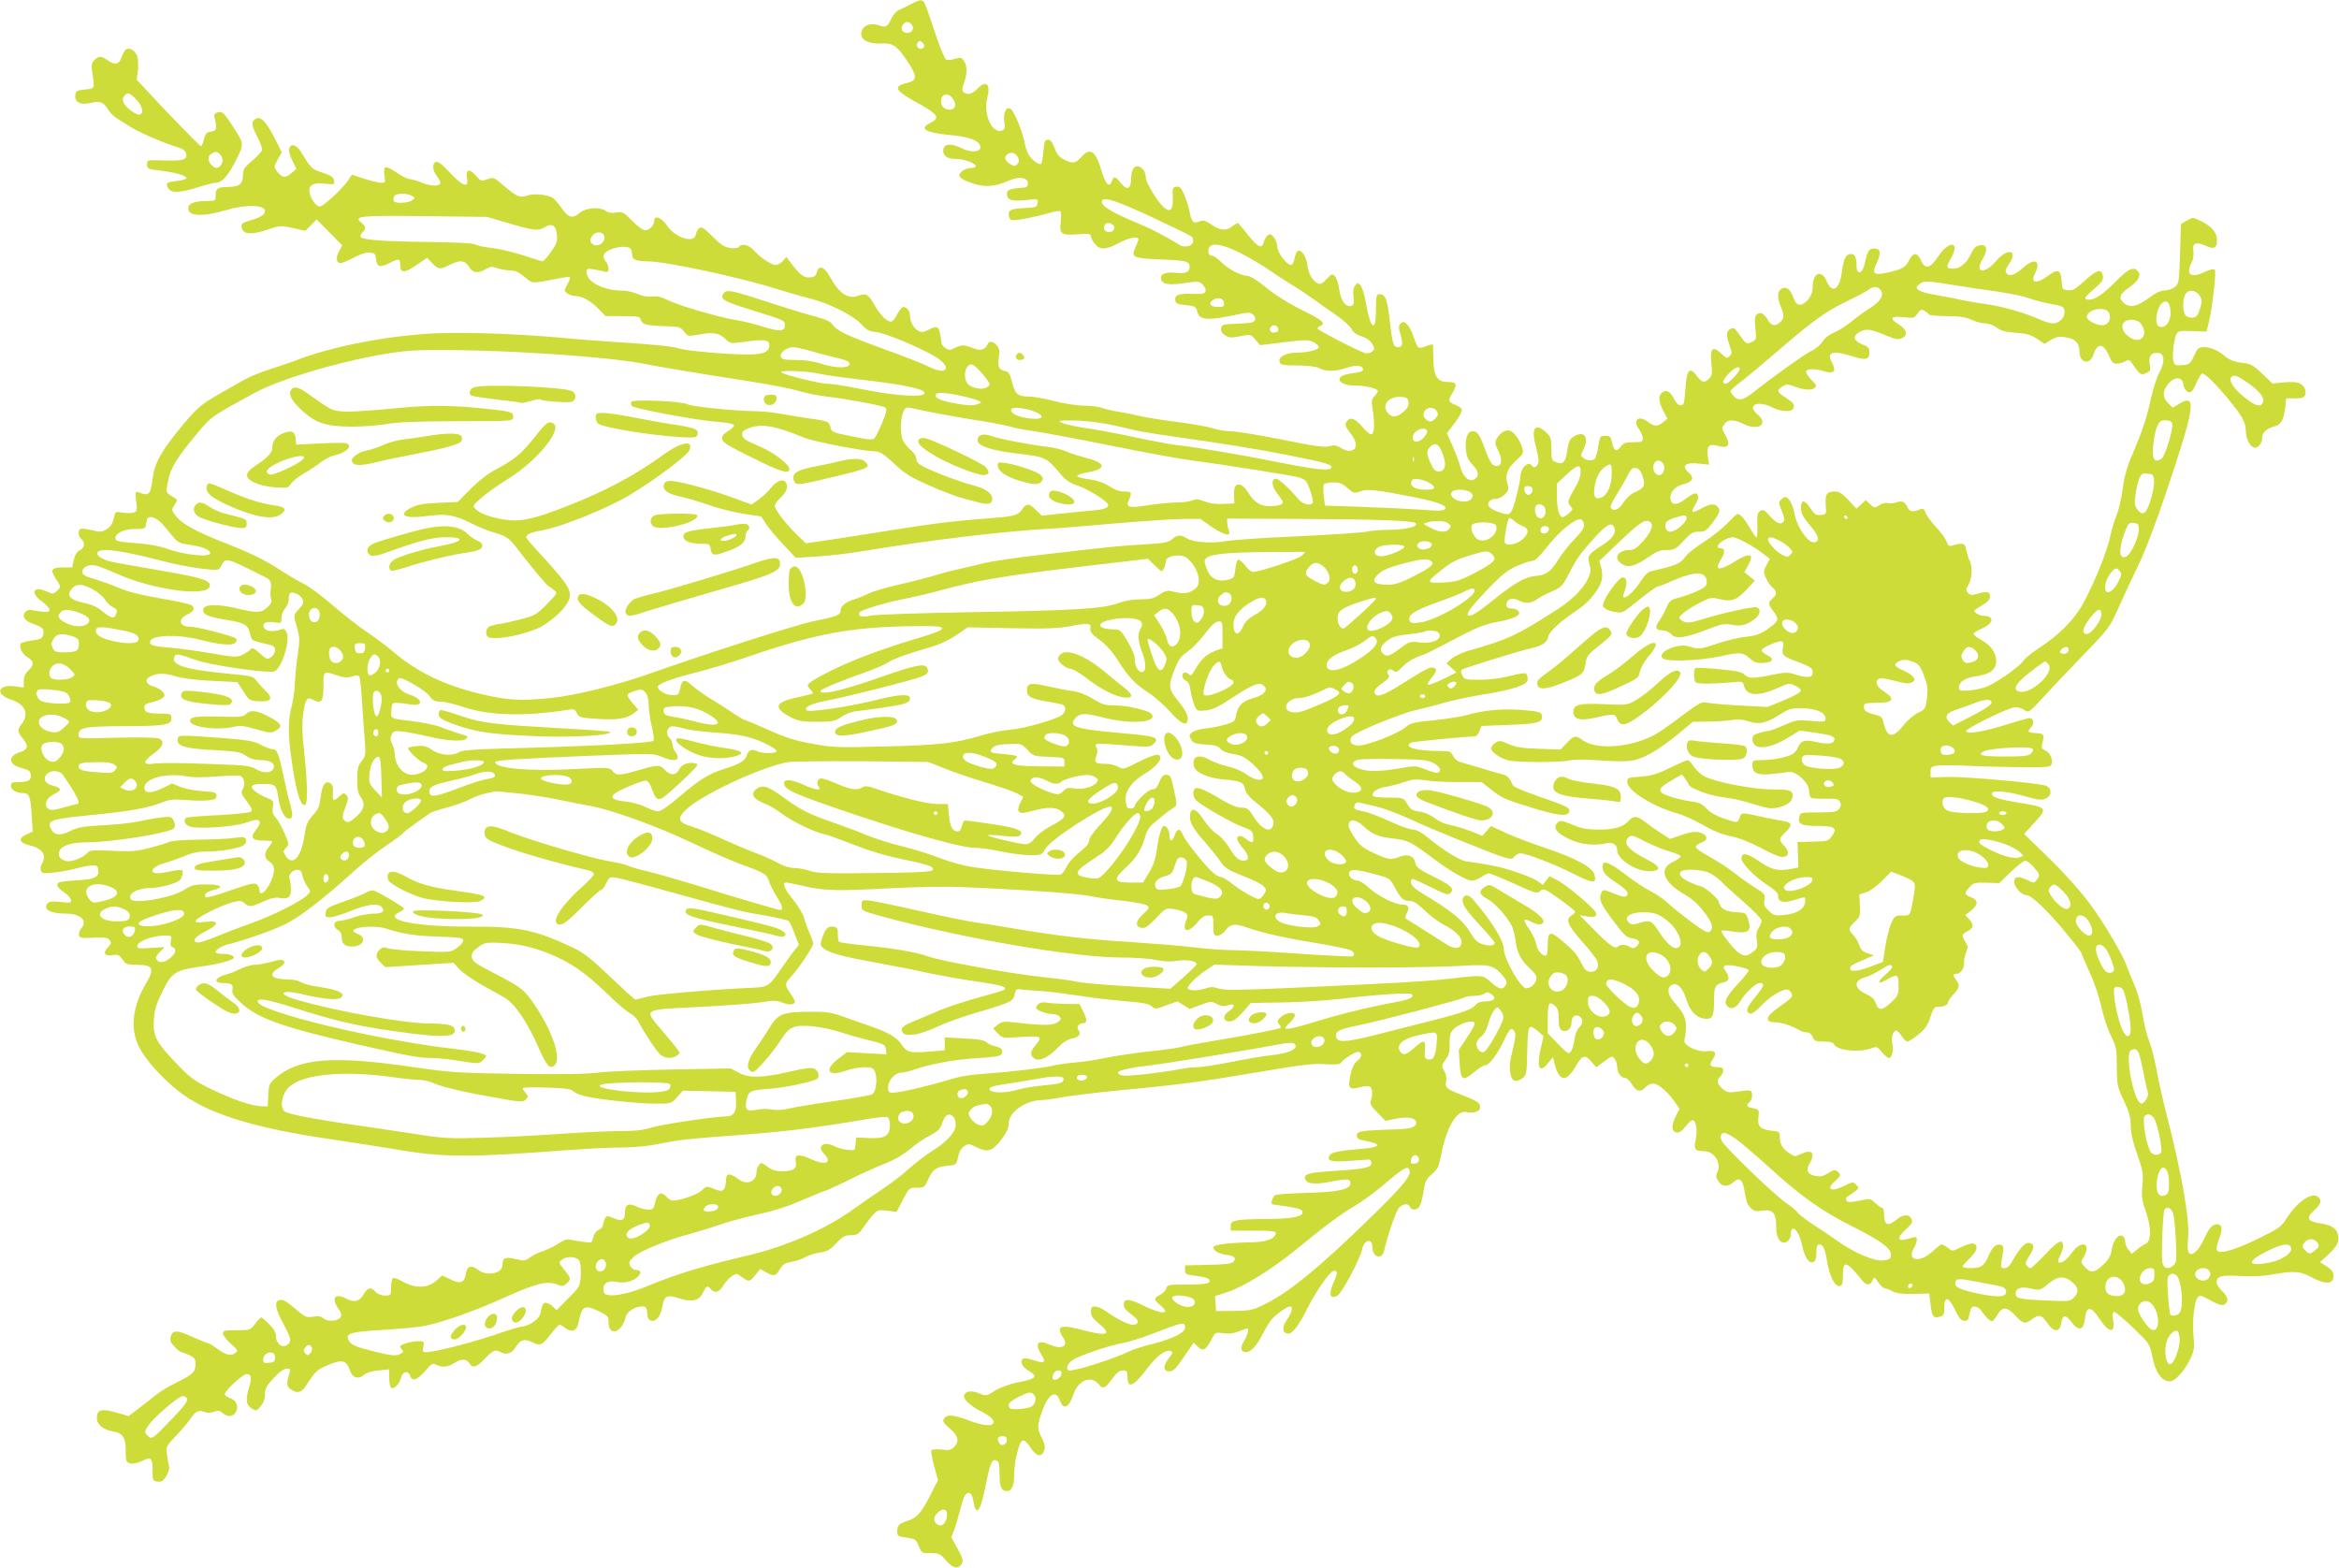 <?xml version="1.0" standalone="no"?>
<!DOCTYPE svg PUBLIC "-//W3C//DTD SVG 20010904//EN"
 "http://www.w3.org/TR/2001/REC-SVG-20010904/DTD/svg10.dtd">
<svg version="1.0" xmlns="http://www.w3.org/2000/svg"
 width="1280pt" height="858pt" viewBox="0 0 1280 858"
 preserveAspectRatio="xMidYMid meet">
<g transform="translate(0,858) scale(0.1,-0.1)"
fill="#cddc39" stroke="none">
<path d="M4984 8557 c-22 -12 -51 -26 -65 -32 -13 -5 -32 -27 -41 -47 -22 -46
-29 -50 -67 -37 -39 14 -77 5 -91 -21 -26 -49 19 -82 107 -78 62 3 84 -14 145
-107 49 -76 47 -96 -12 -110 -73 -18 -62 -40 50 -102 127 -70 138 -87 79 -117
-61 -31 -25 -52 110 -65 111 -10 166 -33 166 -67 0 -28 -54 -30 -105 -4 -54
27 -94 24 -98 -9 -5 -32 21 -51 70 -51 44 0 108 -24 108 -39 0 -6 -13 -11 -29
-11 -28 0 -61 -22 -61 -39 0 -14 23 -28 78 -46 64 -21 119 -16 189 15 61 27
108 20 108 -15 0 -16 -8 -21 -35 -23 -62 -4 -80 -12 -80 -31 0 -35 24 -44 101
-36 70 7 71 7 67 -16 -3 -22 -9 -24 -58 -27 -85 -4 -100 -9 -100 -36 0 -13 7
-27 15 -30 16 -6 126 15 209 39 27 8 53 12 58 9 5 -3 6 -29 3 -59 -9 -67 2
-74 96 -67 57 4 69 2 69 -10 0 -9 9 -27 21 -42 27 -35 62 -34 132 4 56 30 107
39 107 20 0 -5 -8 -25 -17 -45 -25 -53 -13 -59 140 -65 138 -5 157 -10 157
-39 0 -31 -19 -39 -79 -34 -60 6 -87 -9 -75 -40 9 -24 46 -28 129 -16 72 11
78 10 97 -9 12 -12 18 -27 15 -37 -6 -13 -20 -15 -77 -13 -74 2 -94 -7 -88
-38 2 -15 15 -20 58 -24 50 -5 54 -7 62 -36 12 -48 56 -50 225 -14 51 11 64
11 77 1 23 -19 20 -40 -6 -46 -13 -3 -54 -6 -93 -7 -63 -3 -70 -5 -73 -25 -2
-14 5 -27 22 -38 21 -14 33 -15 83 -5 58 11 58 11 83 -19 l26 -30 130 16 c112
14 134 14 159 2 16 -8 30 -19 32 -26 6 -16 -59 -33 -123 -33 -59 0 -102 -25
-91 -53 5 -14 22 -17 99 -17 62 -1 101 -6 118 -15 33 -19 89 -19 145 1 51 17
86 16 93 -3 4 -15 -6 -19 -71 -28 -90 -12 -67 -65 27 -65 58 0 126 -16 126
-30 0 -6 -8 -18 -19 -29 -15 -15 -17 -26 -10 -67 12 -72 11 -132 -3 -140 -7
-5 -28 11 -53 40 -43 50 -68 57 -88 25 -8 -13 -3 -26 21 -57 40 -50 42 -89 7
-98 -16 -4 -35 1 -56 14 -26 16 -38 18 -65 10 -27 -7 -81 0 -262 37 -125 25
-250 45 -278 45 -28 0 -71 7 -95 16 -24 8 -114 24 -199 35 -85 11 -180 26
-210 34 -30 7 -77 17 -105 21 -27 4 -67 13 -89 20 -21 8 -68 14 -105 14 -37 0
-107 11 -161 25 -52 14 -116 25 -141 25 -59 0 -75 14 -91 80 -10 41 -18 56
-33 58 -38 7 -46 22 -39 74 5 39 3 52 -11 68 -22 24 -43 26 -51 5 -12 -29 -41
-37 -80 -20 -46 19 -64 19 -100 0 -24 -12 -32 -12 -49 -1 -11 7 -21 20 -22 27
-13 97 -18 102 -75 73 -25 -13 -35 -14 -53 -4 -26 14 -45 50 -45 83 0 25 -17
47 -37 47 -7 0 -22 -18 -33 -40 -11 -22 -26 -40 -33 -40 -25 0 -58 33 -89 87
-36 63 -48 71 -94 54 -54 -20 -104 15 -154 107 -29 54 -60 63 -70 22 -4 -19
-13 -26 -38 -28 -33 -3 -54 13 -108 84 l-21 28 -19 -22 c-10 -12 -28 -22 -40
-22 -23 0 -85 42 -123 84 -25 27 -65 35 -77 15 -4 -7 -22 -9 -47 -6 -32 4 -52
17 -98 63 -48 48 -60 55 -73 45 -8 -7 -16 -22 -18 -34 -7 -51 -111 -20 -156
46 -31 47 -72 63 -72 28 0 -25 -26 -51 -51 -51 -11 0 -42 23 -69 51 -47 48
-52 51 -87 46 -26 -4 -44 -1 -57 8 -33 25 -110 19 -145 -11 -39 -33 -62 -26
-101 32 -17 24 -38 48 -48 53 -33 17 -101 23 -136 11 -42 -14 -58 -7 -133 57
-50 43 -53 44 -86 32 -33 -12 -36 -11 -64 21 -36 40 -56 34 -47 -16 10 -55
-24 -44 -94 31 -41 45 -65 63 -76 59 -22 -8 -20 -46 4 -77 11 -14 20 -30 20
-36 0 -21 -47 -22 -98 -2 -29 12 -61 21 -71 21 -10 0 -42 16 -70 35 -28 20
-56 33 -62 29 -7 -4 -9 -22 -5 -45 6 -37 5 -39 -19 -39 -13 0 -55 10 -92 22
l-67 22 -20 -30 c-35 -50 -136 -144 -156 -144 -19 0 -46 34 -55 73 -11 42 18
60 82 52 53 -6 55 -6 51 16 -2 19 -15 28 -63 44 -60 20 -61 21 -120 117 -24
39 -58 45 -63 11 -2 -12 7 -41 19 -64 l21 -43 -27 -23 c-33 -29 -51 -27 -78 8
-19 27 -19 27 3 66 l22 40 -37 73 c-47 93 -77 125 -105 110 -27 -15 -25 -35
10 -102 16 -31 27 -63 24 -71 -3 -8 -28 -34 -55 -57 -40 -34 -49 -47 -49 -74
0 -52 -18 -68 -81 -69 -59 -1 -69 -8 -69 -49 0 -27 -2 -28 -49 -28 -66 0 -101
-14 -101 -40 0 -45 78 -48 215 -8 102 30 205 27 205 -6 0 -20 -22 -35 -79 -52
-44 -13 -52 -18 -49 -37 6 -39 49 -44 135 -16 74 25 77 26 145 11 l69 -15 31
31 31 31 70 -71 70 -71 -18 -33 c-19 -35 -15 -64 9 -64 8 0 40 14 72 30 37 20
69 30 88 28 27 -3 31 -7 34 -36 4 -43 21 -48 71 -23 53 28 61 27 61 -9 0 -46
22 -46 88 -1 l59 40 29 -30 c33 -34 42 -35 94 -9 56 29 85 26 107 -10 20 -35
47 -38 91 -13 26 15 36 16 64 5 19 -6 51 -12 70 -12 27 0 47 -9 78 -35 46 -39
38 -38 180 -10 36 8 67 11 69 9 3 -3 -4 -21 -14 -40 -19 -36 -19 -36 0 -50 10
-8 30 -14 43 -14 37 0 84 -26 127 -70 l39 -40 94 0 c85 0 94 -2 99 -20 7 -26
31 -32 132 -35 77 -2 85 -5 105 -30 21 -27 22 -27 85 -15 75 13 106 8 142 -26
26 -25 26 -25 116 -13 98 13 123 9 123 -19 0 -38 -31 -52 -118 -52 -111 0
-329 19 -372 32 -41 13 -131 22 -360 37 -91 6 -212 15 -270 21 -223 21 -502
32 -675 27 -268 -8 -600 -71 -805 -153 -19 -7 -78 -27 -130 -44 -52 -16 -117
-43 -145 -59 -27 -15 -86 -49 -130 -74 -108 -61 -132 -83 -232 -206 -95 -118
-128 -180 -138 -261 -12 -91 -19 -97 -83 -72 -11 4 -12 -6 -7 -51 6 -51 5 -56
-14 -62 -12 -4 -39 -4 -61 0 -37 6 -40 5 -45 -22 -9 -41 -19 -56 -48 -73 -21
-12 -33 -12 -76 -1 -28 7 -55 10 -61 6 -15 -9 -12 -41 5 -55 22 -18 18 -49 -8
-61 -16 -7 -26 -24 -33 -52 l-9 -42 -47 0 c-66 0 -75 -13 -44 -60 31 -45 31
-47 6 -70 -19 -17 -22 -17 -59 0 -70 31 -86 -12 -21 -57 22 -15 40 -35 40 -44
0 -17 -9 -17 -104 -2 -10 2 -23 -5 -30 -14 -16 -25 1 -47 48 -63 50 -18 60
-28 52 -59 -5 -21 -13 -25 -61 -31 -30 -4 -58 -12 -61 -17 -12 -19 7 -57 36
-75 37 -21 38 -42 5 -73 -17 -16 -25 -34 -25 -58 l0 -35 -48 7 c-96 13 -111
-44 -19 -74 74 -24 98 -78 57 -130 -26 -33 -25 -46 5 -82 33 -39 29 -60 -15
-74 -71 -23 -65 -70 11 -88 35 -9 45 -16 47 -35 5 -30 -12 -41 -65 -41 -36 0
-43 -3 -43 -20 0 -22 28 -40 63 -40 37 0 44 -16 50 -118 l6 -93 -35 -16 c-48
-23 -40 -45 21 -60 69 -17 93 -55 63 -102 -6 -10 -8 -26 -4 -36 5 -15 15 -16
73 -10 36 4 91 14 122 23 31 8 70 16 86 16 25 1 30 -3 33 -25 5 -39 -19 -51
-117 -57 -49 -2 -94 -8 -100 -12 -17 -10 -4 -32 32 -55 17 -11 33 -29 35 -39
4 -17 -1 -18 -56 -12 -45 5 -62 3 -71 -7 -28 -34 13 -57 103 -57 77 0 117 -40
81 -80 -9 -10 -15 -27 -13 -37 3 -16 12 -18 79 -15 60 3 78 1 88 -12 12 -14
11 -20 -9 -41 -29 -31 -18 -49 26 -42 29 5 37 1 54 -24 19 -26 27 -29 79 -29
88 0 98 -20 51 -100 -75 -128 -89 -245 -41 -345 32 -69 122 -170 216 -245 153
-122 409 -203 832 -264 132 -20 294 -45 360 -56 255 -45 402 -45 928 -5 105 8
240 15 301 15 70 0 147 7 205 19 119 24 147 27 464 51 236 17 419 41 683 86
51 9 99 13 107 10 10 -3 15 -19 15 -45 0 -57 -28 -74 -117 -69 l-68 3 -3 -36
c-3 -36 -3 -36 -44 -32 -23 3 -54 11 -69 19 -60 31 -101 4 -60 -40 47 -50 11
-66 -70 -30 -70 32 -93 27 -84 -15 8 -37 -14 -51 -77 -51 -31 0 -54 7 -78 25
-32 24 -36 24 -47 8 -7 -9 -13 -25 -13 -36 0 -55 -54 -76 -102 -38 -13 11 -33
21 -43 23 -17 2 -20 -4 -23 -40 -4 -51 -17 -59 -68 -37 -37 15 -38 15 -64 -10
-24 -23 -116 -55 -158 -55 -10 0 -26 9 -35 21 -27 31 -51 20 -61 -29 -8 -37
-12 -42 -37 -42 -16 0 -44 7 -63 16 -46 23 -66 13 -66 -31 0 -44 -16 -51 -64
-31 -33 14 -37 14 -46 -4 -5 -10 -10 -26 -10 -35 0 -8 -11 -20 -24 -26 -15 -7
-26 -23 -30 -42 -6 -29 -7 -30 -54 -23 -26 3 -58 9 -72 12 -18 4 -37 -3 -65
-22 -22 -15 -59 -33 -82 -40 -23 -7 -55 -23 -72 -35 -27 -20 -33 -21 -81 -9
-56 13 -69 7 -70 -32 0 -48 -85 -65 -134 -27 -36 28 -60 21 -66 -20 -8 -51
-30 -60 -84 -33 l-46 22 -34 -30 c-45 -40 -117 -42 -181 -4 -25 14 -49 23 -55
19 -5 -3 -10 -26 -10 -51 0 -43 -1 -44 -33 -44 -21 0 -41 8 -52 20 -26 29 -43
25 -66 -15 -24 -40 -51 -45 -100 -19 -57 29 -77 -3 -37 -58 16 -23 19 -35 11
-47 -14 -22 -71 -26 -93 -6 -13 11 -28 14 -57 9 -36 -5 -44 -2 -87 35 -58 51
-80 63 -100 55 -26 -10 -18 -50 27 -133 34 -65 40 -83 31 -98 -25 -40 -74 -16
-74 36 0 19 -12 40 -37 64 -20 21 -40 37 -43 37 -4 0 -20 -16 -34 -35 -27 -34
-28 -35 -102 -35 -64 0 -74 -2 -74 -17 0 -10 19 -35 42 -56 42 -36 42 -38 24
-52 -24 -18 -48 -12 -100 26 -22 16 -44 29 -49 29 -5 0 -44 16 -87 35 -83 38
-107 37 -116 -2 -5 -18 0 -32 22 -54 15 -16 32 -29 37 -29 5 0 24 -7 43 -16
29 -14 34 -22 34 -49 0 -43 -16 -58 -104 -101 -39 -19 -87 -48 -106 -63 -19
-15 -62 -49 -95 -74 l-61 -47 -68 20 c-80 23 -106 16 -106 -30 0 -36 35 -65
89 -74 52 -8 70 -35 69 -102 -1 -28 2 -56 6 -62 10 -17 51 -15 87 4 45 23 54
15 54 -52 0 -57 1 -59 27 -62 22 -3 32 3 48 30 12 19 18 42 15 53 -3 11 -8 40
-11 65 -6 44 -4 46 51 104 31 33 68 77 82 98 26 38 40 43 78 29 10 -4 31 -3
47 3 22 8 31 7 46 -7 25 -23 59 -21 72 4 18 32 4 66 -30 77 -16 6 -30 16 -30
22 0 19 98 110 119 110 27 0 30 -17 15 -70 -21 -69 -18 -97 12 -117 26 -17 27
-16 50 11 16 18 24 40 24 65 0 32 8 47 48 90 31 33 56 51 71 51 20 0 22 -4 16
-22 -19 -61 -18 -76 9 -93 34 -23 56 -16 83 25 47 73 57 83 110 106 85 38 110
32 130 -31 12 -36 46 -45 75 -19 12 11 42 21 79 24 l59 6 0 -48 c0 -26 5 -50
11 -53 15 -10 47 23 54 56 8 34 40 40 50 9 10 -32 37 -23 81 26 36 42 42 46
61 35 32 -16 64 -13 98 9 38 25 67 25 83 0 19 -30 38 -24 86 25 47 48 56 51
88 34 29 -16 61 -4 81 30 22 38 48 46 86 27 46 -24 57 -20 102 39 23 30 46 55
51 55 5 0 21 -9 35 -20 31 -24 60 -13 68 28 19 95 33 104 108 68 53 -25 57
-29 57 -60 0 -82 72 -62 94 26 7 30 50 58 90 58 21 0 25 -5 28 -37 2 -30 8
-39 25 -41 26 -4 49 27 58 80 11 57 25 64 90 43 73 -23 111 -14 132 31 19 38
25 41 43 19 20 -25 47 -17 68 19 11 19 32 42 47 52 25 16 27 16 55 -5 38 -28
44 -27 74 12 l26 32 31 -17 c43 -25 54 -23 77 16 16 27 28 34 63 40 24 4 57
15 74 25 16 10 53 22 80 26 42 6 57 14 91 51 33 35 48 44 75 44 41 0 48 5 79
50 13 19 35 48 49 63 24 26 30 27 77 21 l51 -6 34 66 c34 65 34 66 76 66 40 0
43 2 61 43 25 56 45 71 106 77 50 5 50 5 59 48 5 28 17 48 33 59 24 15 28 15
69 -6 59 -30 87 -21 136 44 28 38 39 61 39 88 0 61 95 127 185 127 17 0 65 7
108 15 44 8 172 24 285 35 357 34 458 47 772 100 253 43 318 51 382 46 48 -3
80 -1 84 5 13 22 86 68 100 62 21 -8 17 -29 -10 -50 -16 -13 -28 -37 -36 -77
-15 -71 -7 -81 48 -67 22 6 47 8 56 5 17 -6 20 -44 7 -79 -6 -15 2 -29 37 -64
l44 -45 58 12 c63 13 110 4 110 -22 0 -26 -35 -36 -127 -37 -48 -1 -113 -4
-143 -7 -46 -6 -55 -10 -55 -27 0 -16 10 -22 54 -30 79 -15 76 -32 -6 -40
-156 -14 -186 -20 -197 -38 -18 -30 10 -38 109 -30 50 3 97 7 105 7 8 1 15 -7
15 -18 0 -26 -28 -32 -203 -44 -143 -9 -170 -17 -159 -46 10 -26 55 -30 144
-12 87 17 103 15 103 -10 0 -33 -68 -48 -235 -52 -88 -2 -168 -8 -177 -13 -14
-8 -26 -47 -15 -50 1 0 38 -6 82 -12 60 -9 81 -16 83 -28 5 -27 -51 -39 -197
-40 -173 -2 -196 -6 -196 -39 l0 -25 125 0 c105 0 124 -3 122 -15 -7 -31 -55
-48 -142 -49 -115 -2 -200 -13 -200 -26 0 -20 27 -36 70 -42 46 -6 57 -17 40
-38 -9 -11 -44 -15 -138 -17 l-127 -3 0 -25 c0 -23 5 -26 59 -32 33 -4 64 -12
69 -17 23 -23 -8 -31 -115 -31 -102 0 -110 -1 -115 -20 -3 -12 -18 -27 -34
-36 -36 -18 -36 -26 -1 -56 64 -53 12 -54 -95 -1 -74 37 -103 38 -103 3 0 -19
6 -26 59 -68 27 -21 22 -42 -10 -42 -24 0 -88 32 -142 71 -22 16 -51 29 -64
29 -19 0 -23 -5 -23 -29 0 -22 11 -37 45 -66 72 -58 44 -70 -86 -35 -96 25
-129 26 -129 2 0 -10 7 -27 15 -38 37 -49 -2 -73 -69 -43 -68 30 -86 8 -46
-57 26 -40 15 -48 -41 -29 -24 9 -49 13 -56 11 -25 -10 -13 -44 22 -65 59 -34
48 -47 -59 -67 -43 -9 -90 -26 -120 -44 -48 -31 -49 -31 -89 -15 -42 17 -72
13 -81 -11 -7 -19 34 -59 95 -89 51 -26 74 -49 64 -65 -11 -17 -61 -11 -132
16 -83 32 -122 35 -137 11 -9 -15 -4 -24 32 -55 47 -41 54 -70 22 -102 -16
-16 -28 -18 -68 -13 -27 3 -52 1 -55 -4 -3 -5 3 -44 15 -86 l21 -77 -39 -77
c-50 -98 -75 -129 -122 -144 -51 -16 -62 -27 -62 -59 0 -26 4 -29 51 -35 48
-7 52 -10 67 -46 15 -38 16 -39 65 -39 46 0 53 -3 85 -41 37 -43 66 -48 86
-16 9 14 4 30 -23 81 l-35 63 17 44 c9 24 23 73 32 109 9 36 21 71 27 78 19
23 37 13 43 -25 17 -99 39 -74 70 82 25 124 33 142 59 132 12 -5 16 -22 16
-75 0 -70 10 -92 42 -92 25 0 38 31 38 89 0 28 5 72 11 98 25 106 36 113 81
47 31 -46 58 -50 72 -13 7 21 4 36 -12 68 -27 52 -27 69 0 145 34 97 75 123
98 62 20 -55 50 -41 75 35 26 76 97 104 137 54 24 -30 36 -25 77 33 22 30 38
42 56 42 22 0 25 -4 25 -34 0 -69 33 -55 110 47 51 68 100 103 127 93 13 -5
11 -12 -12 -41 -32 -42 -30 -70 5 -70 18 0 33 13 62 55 20 30 45 65 54 78 l16
24 24 -23 c28 -26 44 -17 75 43 19 37 20 37 64 32 30 -5 57 -1 85 10 22 9 43
16 45 16 12 0 3 -35 -16 -67 -23 -37 -20 -63 9 -63 26 0 58 33 88 92 15 29 36
65 47 80 21 29 89 78 107 78 17 0 11 -29 -16 -70 -29 -44 -28 -74 3 -78 25 -4
61 43 113 148 39 78 113 185 134 193 26 10 28 -10 6 -57 -31 -68 -23 -99 19
-77 24 13 125 203 135 253 10 53 56 65 56 14 0 -58 54 -74 65 -19 17 79 67
222 83 236 23 21 51 22 58 2 9 -22 41 -18 54 6 6 11 16 48 21 82 8 53 15 66
46 92 30 26 37 41 49 101 28 152 86 251 138 238 38 -9 76 3 76 25 0 25 -13 35
-95 67 -91 35 -98 41 -91 77 4 18 0 39 -11 57 -15 27 -15 29 8 61 19 27 23 45
22 84 -2 29 3 58 12 71 26 40 125 72 125 41 0 -7 -20 -43 -44 -78 l-43 -65 5
-77 c6 -91 16 -97 82 -42 23 19 48 35 56 35 23 0 63 52 100 127 35 75 46 85
62 57 9 -15 7 -28 -19 -139 -14 -59 -5 -120 18 -129 10 -4 28 1 43 12 24 19
25 23 28 151 3 145 6 151 60 106 l29 -25 -13 -57 c-27 -113 -11 -151 36 -93
l28 34 13 -48 c24 -85 62 -87 109 -6 38 66 54 71 87 32 l28 -33 44 32 c42 31
44 32 57 14 8 -10 14 -31 14 -46 0 -30 23 -59 46 -59 8 0 24 -16 35 -35 24
-40 47 -44 74 -15 10 11 28 20 41 20 28 0 80 -44 118 -99 l27 -39 -21 -42
c-25 -50 -23 -84 6 -88 14 -2 29 8 48 33 15 19 31 35 37 35 20 0 30 -53 19
-104 -12 -56 -6 -66 46 -66 54 0 95 -65 73 -113 -10 -22 -9 -31 5 -52 20 -31
52 -32 83 -4 29 28 50 13 58 -40 12 -70 16 -82 36 -102 17 -17 29 -20 61 -15
59 10 78 -11 78 -85 0 -57 15 -89 44 -89 19 0 36 22 36 45 0 64 46 21 61 -57
14 -68 38 -105 62 -95 12 5 17 19 17 52 0 32 4 45 14 45 23 0 33 -22 45 -96
14 -81 43 -137 69 -132 14 3 17 14 17 58 0 86 19 81 107 -29 23 -27 42 -27 55
1 9 21 10 21 32 -10 12 -18 28 -32 34 -32 7 0 26 -7 42 -16 22 -12 53 -16 116
-15 l87 2 7 -61 c8 -66 14 -75 51 -66 21 6 24 12 24 51 0 64 24 59 58 -12 19
-42 33 -59 49 -61 17 -3 24 3 28 25 4 15 8 34 11 40 6 21 41 15 57 -11 21 -31
46 -56 58 -56 5 0 19 16 30 35 27 46 52 45 98 -5 41 -45 55 -48 91 -20 37 29
54 25 84 -21 35 -52 68 -52 76 0 7 47 23 49 56 6 40 -53 67 -46 74 20 7 68 33
68 77 1 54 -82 89 -87 77 -10 -5 32 -3 44 6 44 7 0 54 -39 104 -87 89 -86 91
-90 103 -151 17 -91 52 -142 98 -142 27 0 78 56 107 115 26 54 28 67 22 127
-8 82 3 190 21 215 13 17 16 17 72 -14 44 -24 62 -29 76 -22 25 15 21 42 -13
74 -16 16 -30 36 -30 46 0 35 26 42 128 36 64 -4 124 -1 177 8 117 21 152 19
215 -15 78 -42 120 -39 120 9 0 19 -10 32 -37 50 l-37 24 42 38 c53 50 65 73
57 110 -8 37 -36 55 -97 64 -71 11 -80 29 -35 70 40 37 45 56 22 75 -33 28
-113 -26 -170 -115 -31 -50 -42 -57 -162 -116 -140 -68 -223 -88 -223 -53 0
10 7 37 16 61 19 48 14 73 -14 73 -25 0 -46 -24 -70 -80 -11 -25 -31 -55 -44
-68 -37 -34 -53 -10 -44 67 11 99 -34 359 -120 691 -19 74 -43 184 -54 243
-11 59 -29 128 -40 153 -11 26 -27 89 -35 143 -9 54 -28 125 -45 161 -16 36
-36 87 -46 114 -20 55 -125 232 -187 316 -64 87 -153 186 -266 295 l-104 101
57 63 c72 78 69 83 -72 106 -125 20 -162 32 -162 52 0 21 87 13 190 -17 60
-17 81 -20 103 -11 36 14 38 57 3 71 -40 15 -444 51 -540 48 l-91 -3 0 30 c0
26 4 30 35 35 19 3 98 2 175 -1 77 -4 209 -7 293 -8 127 -1 154 1 158 14 11
26 -6 65 -32 77 -21 10 -24 16 -18 37 13 52 11 56 -33 59 -48 3 -50 7 -27 33
18 20 12 49 -10 49 -8 0 -65 -16 -128 -36 -124 -39 -218 -54 -218 -35 0 16
236 131 269 131 15 0 37 -7 50 -16 23 -16 24 -15 114 82 50 55 150 160 222
234 126 131 132 139 179 245 27 61 75 164 107 230 36 72 96 231 153 400 158
468 170 546 71 485 l-35 -21 -25 25 c-32 32 -32 66 1 106 34 40 77 39 82 -2 4
-30 26 -53 42 -43 7 4 20 26 30 50 10 24 23 46 30 50 12 8 86 -65 165 -165 59
-74 74 -104 75 -148 0 -45 26 -92 50 -92 21 0 40 27 40 58 0 24 27 48 62 57
40 10 55 34 63 98 l6 57 49 0 c40 0 50 4 55 20 9 27 -11 59 -41 66 -14 4 -51
4 -82 1 l-56 -6 -56 54 c-51 48 -62 54 -114 60 -44 6 -66 15 -97 41 -56 47
-133 59 -149 24 -35 -75 -35 -75 -77 -78 -38 -3 -43 -1 -49 23 -8 31 3 120 17
148 9 16 20 18 87 15 l77 -3 12 48 c20 83 43 281 33 291 -6 6 -28 1 -59 -14
-74 -34 -101 -12 -67 55 9 16 12 41 9 61 -7 44 14 53 68 29 47 -22 63 -12 61
36 -1 38 -31 72 -89 100 -43 21 -43 21 -76 2 l-32 -19 -5 -163 c-5 -156 -6
-164 -29 -182 -13 -10 -38 -19 -56 -19 -21 0 -47 -12 -78 -35 -76 -58 -120
-64 -155 -22 -18 21 -5 44 44 77 47 33 62 63 44 85 -23 28 -52 15 -116 -50
-72 -73 -118 -105 -151 -105 -34 0 -28 12 28 60 40 34 50 47 47 68 -5 44 -32
37 -98 -23 -51 -47 -66 -56 -93 -53 -31 3 -32 5 -35 51 -4 61 -20 68 -74 28
-62 -46 -99 -41 -73 10 37 71 1 92 -62 35 -46 -41 -76 -51 -92 -32 -9 11 -7
22 13 51 53 78 -7 91 -72 15 -62 -72 -118 -64 -73 11 34 56 24 87 -23 75 -14
-3 -30 -21 -41 -47 -23 -49 -58 -79 -95 -79 -40 0 -42 8 -14 56 54 93 -9 102
-69 11 -45 -68 -73 -74 -96 -19 -19 42 -43 41 -64 -3 -18 -38 -40 -50 -124
-68 -71 -15 -81 -4 -52 56 25 52 20 77 -16 77 -27 0 -36 -15 -51 -85 -12 -54
-44 -62 -44 -12 0 48 -9 67 -30 67 -28 0 -41 -25 -50 -96 -13 -101 -54 -125
-86 -49 -25 61 -74 41 -74 -31 0 -31 -7 -51 -26 -74 -34 -40 -63 -37 -78 7
-17 49 -39 67 -65 54 -25 -14 -27 -47 -6 -98 20 -47 19 -66 -3 -86 -27 -25
-49 -21 -68 13 -21 35 -41 45 -60 29 -11 -9 -13 -27 -8 -75 7 -62 6 -63 -21
-76 -29 -13 -28 -14 -78 57 -15 21 -22 23 -38 15 -23 -13 -24 -33 -4 -91 14
-38 14 -44 0 -58 -13 -13 -18 -12 -44 13 -48 46 -64 31 -56 -49 6 -55 5 -69
-10 -85 -25 -27 -41 -25 -67 10 -39 53 -55 41 -63 -47 -9 -109 -8 -107 -27
-111 -11 -2 -24 10 -38 37 -21 42 -45 52 -68 29 -18 -18 -15 -48 10 -96 l23
-43 -24 -20 c-29 -24 -49 -24 -81 1 -52 41 -88 13 -51 -39 12 -16 21 -39 21
-50 0 -19 -6 -21 -51 -21 -43 0 -54 -4 -71 -26 -24 -30 -37 -22 -47 28 -6 28
-11 33 -36 33 -29 0 -30 -2 -39 -60 -5 -33 -14 -63 -20 -67 -17 -12 -40 -9
-60 5 -17 13 -17 15 -2 45 33 64 10 105 -43 78 -31 -17 -36 -25 -46 -93 -8
-53 -24 -67 -59 -53 -24 9 -26 14 -26 73 0 56 -3 66 -28 90 -59 56 -84 26 -59
-69 9 -34 17 -73 17 -87 0 -25 -25 -44 -35 -27 -20 32 -65 -11 -65 -60 0 -22
-27 -134 -41 -172 -6 -15 -16 -29 -23 -31 -16 -6 -85 18 -104 37 -20 20 0 46
35 46 13 0 35 11 48 24 21 21 23 28 14 61 -14 48 0 82 51 128 35 31 38 38 31
65 -12 39 -39 80 -63 93 -24 13 -63 -10 -79 -45 -9 -18 -6 -32 11 -65 23 -46
19 -81 -9 -81 -25 0 -35 14 -65 94 -30 80 -41 96 -67 96 -28 0 -42 -37 -37
-97 4 -44 11 -60 37 -87 34 -35 37 -62 10 -79 -29 -18 -65 15 -78 70 -7 26
-26 78 -43 115 l-30 67 29 38 c34 42 53 76 53 92 0 6 -16 17 -35 25 -41 17
-42 23 -14 70 26 44 19 56 -31 56 -55 0 -75 32 -76 125 -1 38 -2 73 -2 78 -1
4 -17 1 -36 -7 -18 -8 -38 -11 -43 -7 -6 3 -18 29 -27 57 -9 29 -26 60 -37 70
-17 15 -21 16 -34 3 -12 -12 -13 -21 -1 -59 15 -52 12 -70 -14 -70 -25 0 -30
19 -45 148 -13 115 -24 142 -56 142 -17 0 -19 -9 -19 -85 0 -129 -29 -110 -55
36 -8 46 -21 89 -30 98 -15 15 -17 14 -30 -3 -10 -13 -12 -33 -8 -61 4 -33 2
-43 -10 -48 -31 -12 -59 26 -68 88 -4 32 -15 65 -24 74 -14 14 -18 13 -46 -17
-25 -26 -34 -30 -49 -22 -30 16 -49 51 -56 102 -6 47 -34 86 -53 74 -6 -4 -13
-22 -17 -41 -3 -19 -12 -35 -19 -35 -23 0 -75 69 -75 99 0 16 -8 39 -19 52
-15 19 -21 21 -34 11 -8 -7 -18 -24 -21 -37 -10 -40 -32 -29 -87 40 -28 36
-53 65 -55 65 -3 0 -18 -10 -34 -21 -33 -25 -63 -21 -117 16 -30 19 -39 22
-59 13 -32 -15 -44 -3 -55 57 -5 25 -18 67 -29 91 -16 37 -24 45 -42 42 -21
-3 -23 -7 -20 -61 3 -66 -14 -83 -50 -51 -36 33 -98 136 -98 165 0 15 -7 35
-16 43 -34 35 -64 11 -64 -51 0 -58 -23 -68 -57 -24 -28 36 -39 39 -48 11 -13
-40 -34 -21 -56 53 -33 112 -63 133 -112 77 -31 -35 -49 -37 -96 -12 -25 12
-38 29 -50 62 -12 33 -22 45 -36 45 -17 0 -21 -9 -25 -62 -3 -34 -8 -65 -12
-69 -11 -11 -56 23 -71 54 -8 15 -18 45 -21 66 -10 54 -54 162 -73 178 -25 20
-45 -17 -37 -68 5 -33 3 -42 -11 -48 -57 -21 -106 89 -81 185 18 69 -9 92 -53
45 -28 -29 -55 -38 -75 -22 -13 10 -13 16 -1 51 19 52 19 95 0 122 -13 19 -19
20 -49 11 -19 -6 -41 -8 -48 -5 -8 3 -36 72 -63 154 -26 81 -53 154 -58 161
-13 16 -25 14 -73 -11z m5 -111 c16 -20 3 -46 -24 -46 -13 0 -26 7 -29 16 -7
19 10 44 29 44 7 0 18 -6 24 -14z m63 -128 c-17 -17 -47 9 -30 29 10 12 13 12
27 -1 11 -12 12 -19 3 -28z m169 -289 c14 -28 4 -49 -24 -49 -29 0 -47 17 -47
45 0 48 46 51 71 4z m350 -311 c8 -16 7 -24 -4 -36 -14 -14 -18 -13 -41 2 -30
19 -33 41 -9 54 21 12 41 5 54 -20z m-3319 -209 c21 -11 21 -12 3 -25 -21 -16
-91 -19 -99 -5 -4 5 -3 16 0 25 7 19 65 22 96 5z m4047 -115 c113 -53 212
-101 219 -107 23 -18 10 -52 -21 -55 -16 -2 -34 1 -40 6 -7 6 -38 24 -69 41
-31 16 -65 35 -75 40 -10 6 -67 31 -128 57 -111 48 -155 77 -155 101 0 31 70
9 269 -83z m-3529 -32 c154 -45 173 -47 210 -26 41 25 64 11 68 -44 3 -33 -3
-49 -33 -91 -20 -28 -40 -51 -45 -51 -4 0 -54 15 -111 34 -57 18 -135 36 -174
40 -38 4 -75 12 -82 18 -8 7 -106 12 -271 14 -237 3 -342 11 -359 27 -3 4 1
15 10 25 22 24 21 30 -5 53 -45 37 -13 40 347 36 l340 -4 105 -31z m3319 -11
c19 -12 6 -41 -18 -41 -23 0 -35 15 -27 35 6 17 24 19 45 6z m-2781 -68 c4
-29 -34 -56 -60 -42 -22 12 -23 32 -2 54 22 22 58 15 62 -12z m3478 -87 c49
-25 118 -65 154 -90 36 -25 94 -63 130 -85 36 -21 92 -59 125 -83 33 -24 88
-63 122 -86 35 -24 69 -56 78 -71 10 -20 28 -33 57 -42 28 -9 48 -24 58 -42
14 -26 14 -29 -3 -42 -11 -7 -26 -11 -35 -8 -42 13 -262 127 -262 135 0 5 7
11 15 14 31 12 13 31 -72 73 -104 51 -174 95 -248 156 -31 25 -66 45 -78 45
-36 1 -104 36 -142 74 -20 20 -42 36 -50 36 -19 0 -27 16 -20 40 11 35 71 26
171 -24z m-3332 18 c3 -9 6 -24 6 -34 0 -20 26 -30 80 -30 101 0 508 -87 716
-153 60 -19 140 -42 178 -51 101 -25 234 -91 279 -140 30 -32 46 -41 75 -42
44 -2 242 -83 327 -134 99 -59 71 -109 -32 -57 -26 14 -131 55 -233 92 -215
78 -271 105 -293 138 -11 18 -37 29 -103 47 -49 13 -161 47 -249 76 -198 65
-227 71 -244 50 -25 -30 -3 -45 131 -86 208 -65 203 -63 203 -90 0 -35 -28
-36 -122 -7 -43 14 -109 30 -148 36 -100 17 -311 79 -369 108 -36 18 -60 24
-87 20 -24 -3 -51 2 -79 14 -23 10 -62 19 -87 19 -100 0 -193 48 -193 100 0
20 4 22 38 16 20 -3 47 -9 60 -12 18 -5 22 -2 22 17 0 12 -7 30 -16 40 -9 10
-14 25 -10 34 14 38 138 61 150 29z m7231 -193 c66 -11 174 -27 240 -36 65 -9
144 -25 175 -36 30 -11 87 -26 125 -33 64 -11 70 -14 73 -39 4 -32 -28 -67
-63 -67 -13 0 -44 9 -67 19 -85 39 -205 73 -301 87 -54 7 -114 18 -135 23 -20
5 -81 17 -135 26 -103 18 -128 35 -92 61 24 18 37 18 180 -5z m-395 -26 c23
-28 3 -64 -58 -102 -31 -20 -77 -53 -102 -74 -25 -21 -66 -47 -91 -58 -29 -12
-54 -31 -65 -50 -11 -18 -38 -41 -64 -53 -38 -19 -192 -128 -320 -229 -51 -39
-75 -44 -99 -20 -12 12 -21 25 -21 30 0 5 28 31 63 57 34 26 123 100 198 165
189 163 259 214 374 269 55 27 109 55 120 64 25 20 49 20 65 1z m1749 -36 c12
-22 12 -31 0 -70 -11 -35 -19 -45 -40 -47 -14 -2 -31 4 -39 13 -16 19 -17 84
-1 114 17 30 60 25 80 -10z m-5341 -36 c3 -20 -1 -23 -32 -23 -42 0 -56 18
-30 37 27 20 58 12 62 -14z m5178 -30 c11 -61 -21 -115 -60 -100 -35 14 -6
137 33 137 15 0 22 -9 27 -37z m-1321 -33 c3 -6 48 -10 98 -10 70 0 102 -5
136 -20 24 -11 58 -20 76 -20 18 0 45 -10 61 -22 22 -18 47 -24 104 -29 60 -4
84 -11 117 -33 l42 -28 35 22 c29 17 44 20 81 14 52 -7 75 -32 75 -80 0 -61
57 -73 76 -16 21 67 55 65 85 -4 15 -36 23 -44 44 -44 14 0 35 6 46 13 18 10
23 9 37 -12 42 -62 48 -66 76 -53 24 10 26 16 20 50 -7 44 10 66 48 60 34 -4
36 -50 5 -107 -14 -25 -34 -89 -46 -141 -24 -110 -43 -168 -100 -303 -31 -71
-46 -123 -55 -195 -7 -53 -23 -118 -34 -144 -11 -26 -25 -71 -31 -100 -15 -83
-84 -257 -152 -382 -46 -85 -133 -173 -240 -242 -37 -24 -76 -55 -85 -69 -18
-28 -121 -103 -187 -136 -23 -12 -69 -24 -104 -27 -58 -4 -63 -3 -63 15 0 32
34 54 95 62 76 11 110 37 109 86 -2 46 -29 83 -82 113 -23 13 -42 28 -42 33 0
5 20 18 45 29 66 28 72 69 9 70 -11 0 -29 6 -39 14 -17 12 -15 15 28 41 35 20
47 33 47 51 0 27 -15 30 -70 14 -27 -8 -38 -7 -50 5 -13 14 -13 19 3 46 20 35
22 100 5 132 -6 12 -14 38 -18 57 -6 37 -16 41 -71 26 -23 -7 -28 -4 -37 21
-5 15 -31 51 -57 78 -26 28 -52 63 -57 78 -8 21 -15 26 -27 21 -44 -18 -60
-16 -72 9 -14 32 -32 39 -63 27 -13 -5 -33 -6 -45 -3 -12 3 -33 -2 -47 -12
-25 -16 -27 -16 -50 6 l-24 22 -26 -24 -25 -23 -43 47 c-33 35 -51 47 -72 47
-48 0 -56 -12 -53 -71 4 -54 4 -54 -27 -57 -26 -3 -35 3 -58 38 -32 49 -51 47
-50 -3 1 -28 12 -49 48 -91 48 -57 57 -83 30 -93 -34 -13 -99 76 -114 158 -9
49 -32 89 -51 89 -4 0 -14 -7 -23 -15 -13 -14 -13 -20 5 -62 14 -33 17 -49 8
-59 -15 -18 -39 -7 -76 35 -27 30 -34 34 -50 25 -15 -10 -18 -23 -16 -78 1
-36 -1 -66 -5 -66 -4 0 -19 22 -34 48 -15 26 -36 56 -48 67 -21 19 -21 19 -72
-34 -28 -29 -88 -78 -134 -107 -46 -30 -91 -65 -100 -79 -26 -39 -56 -52 -186
-80 -19 -4 -38 -22 -62 -60 -33 -51 -80 -94 -92 -83 -2 3 0 17 6 32 17 45 13
76 -10 76 -24 0 -114 -129 -108 -156 4 -23 84 -45 111 -32 10 5 54 38 98 74
44 35 84 64 90 64 6 0 41 13 78 30 130 57 191 55 191 -6 0 -21 -10 -29 -52
-49 -29 -13 -75 -29 -101 -36 -44 -11 -51 -16 -68 -55 -10 -24 -28 -57 -40
-73 -25 -34 -19 -51 20 -51 16 0 36 -9 47 -21 25 -28 73 -21 194 25 80 31 96
34 137 27 50 -10 78 -3 124 30 31 22 38 56 14 65 -17 7 -177 -28 -293 -63 -67
-21 -88 -24 -108 -15 -13 7 -24 16 -24 21 0 14 56 54 119 86 52 26 58 27 106
15 63 -15 92 -3 150 61 l38 42 -29 23 -28 23 22 39 c35 64 6 70 -78 17 -53
-34 -90 -45 -90 -26 0 6 9 26 21 45 21 36 19 56 -7 56 -8 0 -14 4 -14 9 0 18
53 51 81 51 26 0 120 -51 179 -99 l25 -19 -18 -35 c-17 -31 -17 -37 -4 -68 8
-19 24 -43 36 -53 26 -24 27 -38 1 -61 -26 -24 -25 -31 7 -73 31 -42 27 -53
-40 -99 -36 -24 -62 -33 -114 -38 -38 -4 -106 -20 -152 -36 -94 -32 -110 -34
-157 -17 -59 21 -179 -31 -146 -64 21 -21 197 -15 314 10 114 25 126 24 174
-20 16 -14 33 -18 65 -16 52 4 61 22 20 43 -17 8 -31 20 -31 26 0 12 77 48
104 49 16 0 18 -5 13 -34 -7 -42 -1 -48 78 -77 71 -26 85 -36 85 -59 0 -28
-27 -32 -85 -14 -50 16 -59 16 -137 1 -106 -22 -127 -21 -152 2 -16 14 -49 21
-140 29 -65 6 -123 9 -127 6 -13 -7 -11 -72 2 -79 13 -9 92 -8 185 0 71 7 71
7 78 -19 14 -55 78 -59 185 -11 60 27 63 28 96 12 22 -10 33 -22 29 -30 -3 -8
-45 -30 -93 -50 l-89 -36 -153 8 c-85 5 -166 12 -181 16 -24 6 -41 -3 -120
-62 -51 -39 -112 -82 -134 -97 -128 -84 -339 -107 -424 -46 -38 27 -46 26 -86
-16 l-34 -36 -117 4 c-93 3 -128 9 -167 26 -45 20 -51 21 -73 7 -12 -9 -23
-22 -23 -30 0 -20 46 -53 92 -66 47 -12 288 -13 340 0 22 5 86 5 155 0 65 -5
143 -7 173 -3 67 7 150 54 265 148 l80 66 80 1 c44 0 102 4 129 8 36 6 62 4
93 -6 57 -20 96 -12 169 34 53 34 66 38 124 37 76 0 130 -23 130 -55 0 -20 -3
-21 -79 -14 -74 6 -83 5 -149 -24 -39 -17 -76 -31 -84 -31 -7 0 -30 -5 -50
-11 -30 -8 -38 -15 -38 -33 0 -62 83 -60 190 4 l70 42 83 -12 c94 -13 113 -21
104 -44 -7 -18 -42 -20 -106 -5 -55 12 -76 6 -91 -30 -6 -16 -21 -33 -33 -39
-34 -18 -106 -31 -164 -32 -52 0 -53 -1 -53 -30 0 -41 28 -54 104 -46 34 3 75
8 91 11 42 8 115 -58 115 -103 0 -17 5 -34 11 -38 6 -4 42 -6 80 -5 58 1 69
-1 78 -17 7 -14 6 -24 -4 -38 -11 -16 -27 -19 -102 -20 -110 0 -110 0 -116
-23 -10 -41 9 -51 99 -51 96 0 112 -12 77 -58 -19 -25 -26 -27 -103 -28 l-83
-2 2 -69 2 -70 -32 -7 c-78 -15 -111 -8 -182 40 -68 47 -97 51 -97 15 0 -26
75 -102 144 -146 35 -22 56 -43 56 -54 0 -37 26 -46 84 -28 68 22 68 22 64
-10 -4 -38 -45 -63 -112 -70 -53 -5 -59 -4 -87 23 -24 23 -28 33 -23 60 5 29
2 33 -48 64 -29 18 -82 55 -116 82 -35 28 -97 68 -138 90 -41 22 -74 46 -74
53 0 7 14 18 31 24 40 14 35 42 -9 55 -24 7 -47 4 -98 -13 l-66 -22 -49 32
c-27 17 -65 44 -85 60 -44 35 -64 36 -90 8 -31 -35 -78 -49 -163 -49 -65 0
-94 5 -146 27 -60 24 -67 25 -81 11 -27 -27 -8 -55 59 -88 65 -32 137 -40 206
-25 37 8 61 -7 61 -39 0 -50 111 -119 183 -114 62 4 54 27 -23 66 -102 52
-132 91 -95 122 13 11 28 7 88 -25 40 -21 99 -45 131 -54 33 -9 61 -21 63 -26
2 -6 -16 -19 -39 -30 -85 -39 -57 -114 67 -184 34 -19 70 -52 99 -90 47 -61
56 -90 32 -110 -10 -9 -33 3 -102 55 -49 36 -107 83 -129 104 -22 20 -64 49
-92 63 -29 14 -91 55 -138 91 -92 71 -125 82 -125 43 0 -30 14 -47 71 -85 60
-40 76 -59 61 -74 -9 -9 -25 -6 -65 10 -65 27 -66 27 -76 0 -12 -32 0 -58 72
-153 54 -73 67 -85 100 -90 39 -7 47 -24 21 -46 -12 -10 -20 -10 -35 -1 -24
15 -52 15 -66 1 -15 -15 -48 9 -138 101 l-70 71 37 -6 c42 -8 60 -1 51 21 -9
24 -164 154 -211 177 l-43 22 -18 -24 -18 -24 -29 21 c-16 12 -72 35 -124 52
-82 27 -136 38 -266 56 -36 5 -121 58 -206 127 -39 32 -67 47 -86 47 -16 0
-73 20 -126 45 -54 25 -118 50 -142 54 -53 10 -59 14 -50 37 4 11 13 15 29 11
12 -3 52 -13 90 -21 37 -9 118 -39 180 -67 61 -29 173 -76 247 -106 319 -128
308 -124 330 -98 7 8 21 15 30 15 34 0 194 -62 293 -113 103 -53 126 -54 113
-4 -10 40 -104 91 -260 143 -78 26 -178 64 -224 85 l-83 39 -23 -27 -24 -27
-68 27 c-38 14 -88 29 -112 33 -24 4 -58 19 -78 35 -20 16 -53 31 -73 35 -56
9 -59 11 -81 46 -20 33 -20 33 -102 33 -51 0 -83 4 -85 11 -7 20 25 41 72 48
25 4 70 16 100 26 46 16 65 17 113 10 31 -6 114 -10 184 -10 l126 0 44 -35
c65 -52 83 -60 227 -104 144 -45 198 -51 208 -25 8 22 -8 31 -167 86 -74 25
-138 52 -141 60 -19 43 -29 54 -60 61 -19 5 -68 19 -109 32 -41 12 -91 27
-110 32 -23 6 -39 18 -48 36 -12 24 -18 27 -66 27 -137 0 -207 20 -165 46 9 5
284 32 349 34 9 0 20 13 26 28 l11 29 152 6 c160 6 184 13 179 51 -3 19 -13
22 -103 30 -107 10 -215 0 -315 -29 -30 -8 -109 -20 -175 -27 -107 -10 -124
-14 -155 -39 -44 -36 -208 -99 -255 -99 -39 0 -56 21 -38 49 14 22 266 126
355 146 40 9 111 27 158 41 47 13 142 33 211 44 69 10 151 29 182 40 47 18 57
25 57 45 0 13 -4 26 -10 30 -5 3 -45 -3 -89 -15 -49 -12 -112 -20 -164 -20
-79 0 -84 1 -95 25 -8 17 -8 26 -1 31 17 10 308 100 369 114 71 16 96 32 103
67 6 28 65 82 168 151 58 39 116 113 125 161 4 18 2 48 -4 67 l-10 34 106 101
c110 105 140 126 166 116 29 -12 17 -53 -30 -106 -36 -40 -52 -51 -76 -51 -66
0 -91 -45 -43 -76 35 -23 74 -13 144 36 46 32 65 40 102 40 42 0 50 4 92 50
40 43 51 50 84 50 34 0 42 5 76 51 40 54 44 68 25 87 -18 18 -40 15 -92 -13
-50 -27 -56 -22 -27 26 20 33 18 59 -4 59 -7 0 -29 -14 -51 -30 -44 -36 -77
-36 -82 -2 -6 38 24 71 73 83 50 13 59 34 25 64 -42 38 -16 57 66 47 l47 -5
-7 45 c-8 56 6 72 53 58 61 -17 75 4 41 62 -18 31 -18 36 -4 56 19 28 51 28
107 1 80 -39 138 1 76 52 -63 51 -2 81 81 39 48 -24 105 -27 114 -4 8 21 1 30
-45 60 -45 28 -48 38 -15 59 18 12 29 13 51 5 60 -23 104 -28 122 -15 17 13
16 16 -16 48 -18 20 -30 40 -27 46 9 14 49 14 98 -1 54 -16 69 0 44 46 -32 60
1 71 111 36 74 -23 93 -19 93 21 0 25 -6 32 -40 45 -49 20 -53 47 -10 69 34
18 57 14 144 -22 47 -20 64 -23 83 -14 36 16 29 47 -17 76 -54 34 -43 47 29
39 54 -6 58 -5 74 20 15 22 21 24 37 16 10 -6 22 -15 25 -20z m986 9 c16 -32
-3 -69 -36 -69 -34 0 -85 27 -85 45 0 42 100 62 121 24z m171 -56 c52 -62 5
-123 -60 -77 -55 38 -48 94 12 94 19 0 39 -7 48 -17z m-4719 -27 c7 -18 -1
-26 -25 -26 -18 0 -25 20 -11 33 11 12 31 8 36 -7z m-2563 -125 c36 -11 96
-27 135 -36 73 -16 92 -26 81 -44 -11 -18 -92 -13 -153 9 -39 13 -83 20 -135
20 -64 0 -80 3 -85 17 -8 21 31 53 66 53 14 0 55 -9 91 -19z m-1520 -12 c278
-16 500 -38 610 -59 103 -20 226 -41 600 -100 102 -16 215 -38 252 -50 37 -11
104 -25 150 -30 130 -16 311 -50 324 -61 9 -7 4 -27 -18 -82 -17 -40 -36 -78
-42 -85 -10 -11 -33 -9 -124 10 -106 21 -112 24 -117 50 -7 31 -14 34 -115 48
-41 6 -110 17 -154 25 -43 8 -110 15 -150 15 -109 1 -338 25 -362 37 -31 18
-299 29 -309 14 -4 -7 -3 -17 3 -23 15 -15 354 -78 461 -86 55 -4 96 -12 98
-18 2 -6 -12 -21 -32 -33 -27 -16 -36 -27 -33 -44 2 -18 35 -38 167 -103 152
-76 201 -91 201 -61 0 27 -90 94 -170 127 -67 28 -86 40 -88 58 -3 18 4 26 32
37 68 29 147 16 301 -48 56 -24 331 -77 396 -77 22 0 47 -16 102 -67 62 -58
92 -76 195 -121 68 -30 146 -60 175 -67 28 -8 71 -19 94 -25 50 -14 73 -8 73
19 0 32 -35 57 -108 76 -75 20 -194 65 -262 98 -34 17 -45 28 -45 45 0 14 -13
35 -32 50 -18 15 -37 40 -43 55 -22 62 -6 177 26 177 7 0 51 -9 96 -19 46 -10
160 -31 253 -46 94 -14 190 -33 215 -40 25 -8 83 -19 130 -25 47 -7 227 -40
400 -75 173 -35 367 -71 430 -80 215 -29 575 -86 611 -96 20 -5 41 -15 46 -22
15 -19 43 -108 37 -118 -12 -21 -57 -8 -82 23 -43 52 -104 108 -118 108 -29 0
-26 -41 5 -80 17 -21 31 -43 31 -48 0 -14 -26 -22 -74 -22 -49 0 -83 22 -115
74 -41 65 -82 58 -78 -13 l2 -46 -60 -3 c-38 -2 -75 3 -103 14 -34 13 -49 14
-68 5 -14 -6 -53 -11 -87 -11 -34 0 -104 -7 -156 -15 -105 -17 -122 -12 -103
30 18 40 15 45 -26 45 -26 0 -53 10 -83 30 -32 20 -64 31 -109 37 -36 4 -65
13 -65 18 0 6 26 15 57 20 105 18 102 52 -9 79 -37 10 -85 25 -107 35 -23 11
-70 22 -106 26 -90 10 -261 43 -309 60 -45 16 -76 3 -70 -31 5 -26 85 -51 207
-65 167 -20 166 -19 248 -116 25 -30 50 -47 87 -59 51 -16 144 -72 166 -98 17
-21 -6 -33 -74 -39 -33 -3 -111 -10 -172 -17 l-112 -12 -32 31 c-38 38 -50 39
-77 2 -25 -34 -39 -37 -222 -51 -162 -12 -296 -29 -615 -81 -132 -21 -264 -41
-293 -45 l-53 -7 -50 49 c-60 58 -119 136 -119 156 0 8 12 25 26 39 35 32 46
56 39 79 -11 34 -50 25 -86 -20 -17 -21 -48 -51 -69 -65 l-37 -26 -113 41
c-136 49 -303 92 -339 88 -18 -2 -27 -10 -29 -25 -4 -28 27 -48 98 -62 30 -7
100 -27 156 -47 55 -19 141 -40 190 -47 l89 -13 29 -44 c16 -24 59 -75 95
-113 l66 -70 110 7 c61 3 180 17 265 31 342 57 747 106 990 120 58 3 232 17
388 31 155 13 323 24 372 24 l89 0 66 -46 c67 -45 105 -52 90 -16 -5 9 -8 28
-9 40 l-1 24 410 -2 c399 -2 608 -9 622 -23 18 -19 -55 -36 -157 -37 -41 0
-93 -5 -115 -10 -22 -5 -191 -16 -375 -25 -184 -8 -361 -20 -393 -27 -72 -13
-179 -6 -212 16 -33 21 -54 20 -81 -5 -19 -17 -41 -22 -160 -29 -77 -4 -179
-13 -229 -19 -49 -5 -196 -22 -325 -37 -129 -14 -271 -35 -315 -46 -44 -11
-109 -26 -145 -34 -36 -8 -93 -23 -128 -34 -35 -11 -121 -33 -192 -49 -70 -16
-145 -38 -167 -49 -21 -11 -56 -25 -78 -32 -49 -15 -75 -37 -75 -62 0 -24 -24
-33 -150 -58 -89 -18 -574 -173 -890 -285 -187 -66 -415 -122 -547 -135 -175
-17 -237 -13 -394 25 -194 48 -340 119 -469 230 -30 26 -93 73 -140 105 -47
31 -132 98 -190 148 -58 51 -128 102 -156 116 -28 13 -85 47 -128 75 -90 58
-161 93 -296 146 -155 60 -241 106 -274 147 -29 37 -29 37 -11 65 17 26 17 28
1 38 -51 30 -50 28 -36 94 15 73 48 126 155 254 84 100 74 93 313 224 174 96
619 216 862 234 111 8 425 2 660 -12z m2478 -129 c32 -42 33 -45 15 -58 -22
-17 -78 -9 -104 14 -23 21 -25 77 -3 99 14 14 19 14 38 2 11 -8 36 -34 54 -57z
m4132 40 c0 -16 -61 -80 -76 -80 -23 0 -16 22 18 57 31 32 58 43 58 23z
m-5043 -24 c37 -8 133 -22 213 -31 248 -28 370 -53 370 -76 0 -27 -166 -16
-369 26 -68 14 -141 25 -163 25 -42 0 -236 48 -252 62 -16 13 128 9 201 -6z
m7818 -47 c65 -44 98 -84 90 -108 -9 -29 -35 -26 -81 8 -74 54 -113 108 -92
129 13 13 32 6 83 -29z m-7037 -75 c42 -9 86 -21 97 -27 19 -10 18 -11 -9 -20
-20 -7 -52 -6 -100 2 -88 15 -126 29 -126 47 0 19 42 18 138 -2z m2450 -35 c2
-19 -5 -33 -28 -53 -37 -31 -61 -33 -84 -7 -39 43 3 94 74 89 29 -3 35 -7 38
-29z m-2043 -53 c65 -28 35 -48 -50 -33 -56 9 -91 30 -80 48 9 14 79 6 130
-15z m2199 2 c8 -14 6 -22 -10 -39 -18 -17 -25 -19 -43 -10 -11 7 -21 20 -21
29 0 41 52 55 74 20z m-1839 -63 c50 -8 115 -22 145 -30 30 -9 116 -24 190
-35 350 -50 500 -74 690 -111 207 -41 245 -52 235 -70 -11 -17 -85 -9 -288 31
-203 41 -451 83 -562 95 -33 4 -130 22 -215 40 -85 19 -204 41 -263 50 -60 8
-123 22 -140 29 -31 14 -30 14 43 15 41 1 116 -6 165 -14z m5862 -1 c9 -25
-39 -185 -60 -196 -39 -21 -50 -3 -44 71 3 38 12 85 21 105 13 30 20 36 46 36
19 0 33 -6 37 -16z m-4077 -48 c0 -7 -11 -23 -24 -36 -30 -27 -59 -21 -54 12
5 38 78 60 78 24z m73 -93 c36 -71 32 -123 -9 -123 -20 0 -29 9 -44 43 -24 51
-25 71 -4 91 23 23 42 20 57 -11z m-146 -65 c-3 -8 -6 -5 -6 6 -1 11 2 17 5
13 3 -3 4 -12 1 -19z m1363 -13 c18 -22 4 -65 -21 -65 -24 0 -41 38 -27 63 11
21 31 22 48 2z m-280 -55 c0 -65 -22 -117 -55 -132 -35 -16 -47 3 -39 57 8 51
28 90 56 109 34 24 38 20 38 -34z m-170 7 c0 -18 -9 -48 -20 -67 -53 -93 -55
-98 -37 -118 16 -17 16 -20 -6 -40 -13 -12 -29 -22 -35 -22 -20 0 -32 46 -32
118 l0 66 52 48 c62 57 78 60 78 15z m339 -24 c17 -49 9 -65 -45 -88 -19 -8
-44 -31 -59 -54 -25 -40 -56 -53 -70 -30 -4 6 8 34 26 62 18 29 42 70 54 92
33 64 36 66 58 63 16 -2 26 -15 36 -45z m2799 -18 c4 -46 -30 -167 -51 -179
-15 -9 -22 -6 -38 13 -17 21 -19 33 -13 80 3 31 13 71 20 89 12 29 17 33 46
30 29 -3 33 -7 36 -33z m-3962 -20 c37 -24 29 -35 -24 -35 -56 0 -89 19 -78
45 5 14 14 16 42 12 20 -3 47 -13 60 -22z m-452 -26 c34 -29 37 -30 71 -18 38
14 85 9 290 -31 114 -23 175 -43 175 -59 0 -17 -27 -19 -136 -10 -60 4 -202
11 -316 15 l-207 7 -7 53 c-3 29 -3 57 1 63 3 6 26 11 50 11 35 0 52 -6 79
-31z m1010 2 c10 -16 -6 -42 -23 -39 -9 2 -17 13 -19 26 -3 16 2 22 17 22 11
0 22 -4 25 -9z m-338 -25 c15 -12 17 -18 8 -33 -24 -38 -126 -9 -111 31 8 21
76 21 103 2z m412 -97 c4 -34 -22 -57 -43 -39 -16 13 -20 51 -8 64 16 16 48 1
51 -25z m772 -42 c0 -27 -59 -77 -92 -77 -22 0 -34 38 -17 55 13 13 68 32 97
34 6 1 12 -5 12 -12z m881 0 c-1 -12 -15 -9 -19 4 -3 6 1 10 8 8 6 -3 11 -8
11 -12z m-9227 -30 c17 -19 45 -51 61 -72 27 -33 37 -39 89 -46 73 -10 116
-27 116 -47 0 -23 -137 -10 -230 23 -52 18 -108 28 -180 33 -87 6 -105 10
-108 24 -5 28 45 53 107 53 48 0 56 3 59 20 2 11 5 26 7 33 8 23 47 12 79 -21z
m7449 -16 c36 -14 35 -43 -4 -75 -31 -26 -82 -35 -94 -16 -6 10 12 116 22 133
3 5 15 -1 27 -12 11 -11 33 -24 49 -30z m335 10 c3 -18 -10 -38 -50 -80 -30
-31 -69 -79 -86 -107 -46 -74 -69 -91 -129 -96 -59 -6 -113 -37 -237 -136 -81
-66 -122 -90 -132 -79 -11 10 19 49 112 147 70 72 101 98 152 121 36 16 75 29
86 29 16 0 41 25 87 83 65 82 149 150 179 145 8 -2 17 -14 18 -27z m-743 5
c16 -12 17 -16 6 -30 -18 -22 -54 -20 -104 6 -41 21 -41 22 -17 29 42 12 95
10 115 -5z m262 -12 c15 -41 -42 -93 -90 -80 -27 6 -53 56 -43 81 8 22 124 21
133 -1z m3517 -26 c-1 -42 -41 -127 -66 -142 -12 -8 -21 -7 -29 1 -14 14 -2
83 26 148 12 31 19 36 42 33 25 -3 28 -7 27 -40z m-2869 12 c9 -29 -11 -58
-69 -95 -74 -47 -81 -58 -68 -102 9 -31 8 -44 -8 -80 -22 -51 -87 -116 -166
-167 -230 -147 -264 -163 -497 -230 -31 -10 -69 -28 -85 -42 l-27 -24 28 -25
28 -25 -75 -37 c-42 -20 -78 -34 -82 -30 -4 3 5 20 20 37 29 36 32 48 12 56
-18 7 -44 -7 -176 -90 -104 -66 -142 -77 -148 -44 -2 11 13 29 42 49 36 26 43
35 34 46 -17 21 6 40 27 23 14 -12 21 -9 51 22 19 20 54 43 81 53 48 16 62 23
250 122 75 39 123 57 185 69 97 18 136 38 117 60 -6 8 -22 14 -35 14 -26 0
-37 12 -28 33 8 22 37 26 65 11 34 -19 67 -17 98 5 15 11 52 31 83 44 52 23
60 31 92 94 46 89 59 108 140 198 68 76 99 92 111 55z m-362 4 c11 -11 -5 -34
-24 -34 -12 0 -19 7 -19 20 0 19 28 28 43 14z m1265 -73 c20 -10 46 -28 56
-40 18 -20 18 -23 4 -37 -14 -14 -18 -14 -46 0 -35 18 -84 74 -76 87 8 13 20
11 62 -10z m-1903 -21 c0 -22 -50 -37 -70 -20 -12 10 -13 16 -3 27 15 18 73
13 73 -7z m-150 -10 c7 -11 -62 -44 -112 -53 -38 -7 -63 14 -43 37 6 8 21 17
33 19 44 9 116 7 122 -3z m-6970 -39 c50 -10 133 -30 185 -44 52 -14 140 -31
195 -38 91 -11 100 -11 110 5 34 58 17 62 245 -52 35 -17 38 -29 29 -87 -1 -5
1 -20 5 -32 5 -16 0 -28 -21 -47 -34 -31 -56 -32 -168 -5 -109 25 -179 23
-183 -7 -4 -27 28 -41 137 -58 91 -15 110 -27 120 -77 5 -27 13 -35 39 -41 18
-5 47 -12 65 -16 25 -6 32 -13 32 -31 0 -13 -10 -30 -22 -38 -20 -13 -24 -12
-61 21 -33 30 -41 34 -51 22 -7 -8 -27 -21 -45 -30 -30 -14 -43 -13 -172 9
-76 13 -178 27 -226 31 -94 7 -114 14 -105 37 12 32 155 36 267 7 112 -29 183
-35 198 -17 10 11 10 17 0 25 -16 12 -209 62 -243 62 -64 0 -76 40 -20 67 37
17 44 33 23 51 -7 5 -58 17 -113 27 -149 25 -234 45 -290 70 -27 12 -83 32
-122 44 -58 17 -73 26 -73 41 0 26 34 43 73 35 18 -4 70 -24 117 -45 194 -88
497 -129 508 -68 6 31 -41 46 -248 82 -113 20 -233 41 -268 47 -103 18 -139
69 -49 69 23 0 83 -9 132 -19z m7463 -24 c4 -18 -30 -43 -128 -93 -62 -32 -87
-38 -153 -42 -93 -5 -94 1 -12 66 65 51 81 59 173 87 65 19 80 21 97 10 11 -7
21 -19 23 -28z m-1054 12 c-19 -19 -232 -89 -269 -89 -8 0 -26 16 -41 35 -15
20 -32 34 -38 32 -6 -2 -13 -25 -16 -52 -5 -45 -7 -49 -38 -57 -57 -15 -98 5
-118 58 -15 40 -15 47 -2 60 22 22 119 31 343 33 l199 1 -20 -21z m-631 -11
c37 -28 67 -82 67 -120 0 -32 -5 -41 -32 -59 -32 -19 -54 -20 -119 -4 -19 5
-36 0 -64 -19 -31 -21 -49 -26 -104 -26 -42 0 -85 -7 -119 -20 -81 -31 -238
-41 -797 -50 -297 -5 -531 -13 -559 -19 -50 -11 -75 -4 -62 18 9 14 148 55
256 76 47 9 119 26 160 37 224 62 357 85 814 139 l348 41 38 -37 c37 -36 39
-36 49 -17 6 11 11 30 11 41 0 29 80 43 113 19z m1337 -18 c24 -15 3 -35 -95
-84 -68 -35 -100 -46 -136 -46 -82 0 -99 18 -56 58 26 24 57 37 152 62 80 21
113 24 135 10z m-594 -25 c31 -21 50 -71 34 -90 -17 -20 -27 -19 -77 7 -52 28
-57 40 -32 72 23 29 45 33 75 11z m194 -26 c0 -10 -7 -19 -15 -19 -15 0 -21
31 -9 43 11 10 24 -3 24 -24z m4171 -5 c11 -14 9 -23 -11 -63 -30 -55 -70 -70
-70 -26 0 28 14 60 38 88 19 21 26 21 43 1z m-4183 -66 c4 -30 -24 -51 -61
-46 -30 4 -33 32 -5 57 31 29 62 24 66 -11z m-6909 -34 c26 -14 55 -39 65 -55
10 -17 29 -35 42 -41 25 -12 28 -17 18 -42 -9 -24 -28 -19 -73 18 -28 24 -59
38 -99 46 -83 18 -102 41 -65 82 22 25 57 23 112 -8z m7561 -5 c0 -42 -211
-165 -301 -176 -40 -5 -50 -3 -55 11 -12 30 28 56 152 100 65 23 133 50 149
59 36 19 55 21 55 6z m-6422 -37 c18 -23 15 -36 -13 -66 -30 -32 -30 -32 -9
-103 14 -49 15 -67 4 -142 -8 -47 -14 -117 -16 -156 -1 -38 -9 -97 -18 -130
-20 -73 -20 -159 -1 -290 25 -179 51 -265 76 -249 14 8 11 129 -6 285 -12 105
-13 158 -6 211 12 84 21 97 55 78 45 -24 56 -9 56 75 0 84 0 84 74 59 38 -13
56 -14 82 -6 24 7 36 7 41 -1 3 -6 10 -67 14 -136 4 -69 11 -164 15 -211 6
-80 5 -87 -17 -115 -20 -24 -24 -41 -24 -100 -1 -52 4 -76 17 -94 28 -37 23
-69 -19 -107 -40 -37 -55 -41 -72 -20 -9 11 -7 26 9 67 17 47 18 55 5 68 -13
13 -17 12 -38 -7 -33 -31 -39 -28 -35 19 2 31 -1 44 -14 52 -27 18 -45 -8 -53
-75 -6 -50 -13 -67 -43 -100 -29 -32 -37 -51 -44 -100 -17 -126 -65 -183 -104
-123 -16 24 -15 27 1 45 17 19 17 22 -9 82 -15 35 -37 73 -48 85 -16 17 -19
30 -15 57 5 33 4 35 -36 51 -23 9 -52 26 -65 38 -29 27 -15 37 55 37 59 0 67
-8 76 -75 8 -63 34 -115 57 -115 24 0 25 18 6 86 -8 27 -24 96 -36 154 -26
121 -34 140 -59 140 -10 0 -39 11 -64 24 -39 21 -69 26 -209 37 -248 18 -242
18 -246 -9 -5 -35 44 -49 201 -57 122 -7 142 -10 173 -31 25 -17 49 -24 83
-24 51 0 78 -18 68 -45 -11 -26 -54 -29 -94 -5 -33 19 -56 22 -222 28 -224 8
-293 8 -346 2 -55 -7 -53 14 5 55 53 37 64 70 28 84 -14 5 -116 7 -231 4 -206
-6 -207 -6 -207 15 0 41 32 47 250 48 224 0 264 7 258 47 -3 20 -8 22 -63 22
-67 0 -85 7 -85 35 0 13 10 20 33 25 43 8 77 26 77 40 0 17 -31 41 -63 49 -32
8 -46 34 -26 47 40 26 84 28 146 9 41 -13 109 -21 202 -26 l140 -7 33 -51 c32
-50 34 -51 86 -54 66 -4 79 16 36 57 -16 15 -38 39 -49 54 -19 26 -27 28 -135
38 -255 24 -334 48 -316 94 7 20 20 18 121 -18 74 -27 391 -73 425 -62 39 12
88 161 70 211 -9 21 -14 25 -33 19 -42 -14 -79 -11 -91 8 -16 25 9 39 57 31
36 -6 37 -5 37 24 0 16 9 39 20 52 11 13 20 35 20 50 0 15 3 30 7 33 10 10 46
-2 61 -21z m5076 22 c22 -9 20 -51 -3 -64 -43 -22 -77 23 -41 52 25 20 23 20
44 12z m201 -35 c15 -23 -6 -55 -56 -83 -35 -19 -55 -39 -65 -61 -25 -60 -54
-54 -54 11 0 39 30 77 89 115 48 30 75 36 86 18z m603 2 c-4 -13 -167 -161
-176 -161 -18 0 -32 26 -32 57 0 40 22 56 122 89 82 26 91 28 86 15z m-940
-62 c2 -14 -5 -36 -16 -49 -17 -21 -22 -22 -36 -11 -10 8 -16 29 -16 53 0 38
1 39 33 36 26 -2 33 -8 35 -29z m-4838 -24 c0 -32 -25 -51 -45 -35 -20 17 -19
57 2 69 23 12 43 -4 43 -34z m-1288 -1 c62 -32 4 -78 -71 -55 -39 11 -71 34
-71 51 0 5 7 15 15 23 16 17 74 8 127 -19z m5949 15 c48 -48 62 -130 31 -170
-24 -29 -47 -20 -56 22 -3 18 -21 55 -38 82 l-32 50 23 18 c30 24 46 24 72 -2z
m5089 -13 c0 -32 -56 -106 -80 -106 -36 0 -19 49 38 112 28 30 42 28 42 -6z
m-3886 1 c8 -12 8 -22 0 -34 -13 -21 -70 -51 -104 -55 -56 -7 -22 68 45 98 35
15 45 14 59 -9z m-1370 -39 c8 -13 8 -23 -2 -38 -18 -29 -15 -72 9 -131 21
-54 22 -100 3 -106 -21 -7 -44 28 -44 65 0 25 -13 58 -39 102 -39 65 -40 65
-86 66 -84 3 -87 37 -4 53 71 15 150 9 163 -11z m3578 -5 c22 -19 23 -36 4
-52 -26 -22 -88 31 -71 59 10 15 47 12 67 -7z m-3132 -67 l0 -73 -45 -17 c-45
-18 -76 -48 -108 -106 -14 -25 -21 -30 -29 -22 -18 18 -38 14 -38 -7 0 -11 9
-22 19 -26 13 -4 21 -19 26 -53 4 -26 13 -62 21 -81 14 -33 15 -33 62 -29 36
4 68 18 137 64 111 73 151 91 173 77 38 -23 16 -56 -51 -74 -55 -14 -84 -43
-92 -90 -6 -36 -10 -40 -58 -54 -29 -9 -78 -18 -110 -22 -53 -5 -87 -22 -87
-42 0 -4 6 -15 13 -25 9 -13 30 -18 77 -21 49 -2 67 -8 79 -23 10 -12 34 -23
61 -27 59 -9 76 -19 128 -68 52 -50 57 -82 12 -73 -17 3 -46 17 -65 32 -19 14
-62 32 -97 40 -35 8 -78 24 -96 34 -62 37 -102 21 -88 -34 9 -35 76 -64 166
-72 91 -8 106 -15 113 -53 4 -18 22 -42 48 -63 103 -81 123 -111 100 -147 -17
-27 -60 -3 -97 54 -31 50 -38 55 -71 55 -24 0 -58 14 -107 43 -85 52 -131 71
-145 62 -17 -10 -13 -50 7 -67 34 -31 197 -123 252 -143 50 -18 55 -23 58 -52
4 -38 -5 -41 -42 -12 -26 20 -46 19 -46 -4 1 -7 14 -28 30 -47 37 -43 39 -70
6 -70 -29 0 -47 17 -82 76 -15 25 -44 56 -65 70 -21 13 -54 49 -74 80 -39 61
-68 69 -73 22 -4 -36 16 -73 85 -150 32 -37 70 -84 84 -106 23 -33 40 -44 122
-76 52 -20 102 -45 112 -56 16 -18 17 -21 1 -45 -9 -14 -21 -25 -27 -25 -19 0
-94 43 -143 81 -27 22 -55 39 -63 39 -8 0 -26 8 -39 19 -38 30 -154 173 -169
209 -17 40 -33 41 -46 2 -14 -38 -29 -39 -29 -2 0 26 -15 52 -31 52 -12 0 -28
-54 -38 -127 -7 -52 -18 -87 -42 -127 l-34 -56 -68 0 c-93 0 -98 16 -24 84 57
52 86 100 106 173 7 26 23 51 44 67 17 15 41 34 52 44 11 10 33 26 49 36 30
19 30 14 7 119 -13 60 -17 67 -42 67 -13 0 -24 -12 -35 -40 -12 -31 -22 -40
-39 -40 -21 0 -95 -71 -95 -91 0 -14 -34 -19 -42 -7 -4 7 -8 30 -8 50 0 43 38
93 98 129 54 32 92 70 92 91 0 28 -32 22 -122 -23 -79 -40 -83 -41 -109 -25
-15 9 -48 16 -72 16 -53 0 -61 8 -47 45 7 18 7 33 0 46 -13 23 -12 23 170 9
118 -9 126 -9 144 10 34 33 8 42 -156 56 -255 22 -305 35 -282 72 25 39 54 43
154 17 154 -41 311 -30 271 18 -16 20 -134 47 -206 47 -48 0 -66 6 -115 36
-34 21 -76 38 -102 41 -23 2 -84 14 -134 25 -104 24 -124 21 -124 -20 0 -35
23 -47 115 -62 35 -6 71 -13 79 -16 21 -8 20 -37 -1 -56 -28 -24 -211 -76
-288 -82 -38 -3 -108 -17 -155 -31 -144 -43 -231 -53 -525 -60 -262 -7 -288
-6 -400 15 -94 17 -146 33 -241 76 -67 30 -125 54 -129 54 -4 0 -33 17 -64 38
-31 21 -85 56 -121 77 -36 22 -82 55 -103 74 -42 38 -55 34 -66 -21 -7 -31
-10 -33 -44 -32 -35 1 -77 26 -77 46 0 16 82 46 210 78 68 17 189 54 269 81
377 130 573 167 906 172 144 2 170 0 170 -13 0 -10 -44 -27 -150 -58 -82 -24
-216 -69 -298 -102 -139 -55 -287 -132 -287 -150 0 -5 7 -16 16 -25 9 -9 14
-18 12 -20 -2 -2 -42 -12 -87 -22 -124 -26 -132 -59 -28 -111 36 -18 62 -22
138 -22 85 0 98 3 132 26 21 14 52 27 70 30 268 34 307 43 307 71 0 28 -55 25
-199 -11 -142 -35 -355 -66 -367 -53 -16 16 23 36 104 51 124 25 475 113 522
132 40 16 47 28 31 53 -14 21 -70 9 -241 -51 -218 -77 -340 -105 -340 -79 0 9
112 55 270 111 36 13 81 33 100 45 35 22 100 45 237 85 44 12 98 38 136 64
l63 43 240 -5 c196 -4 255 -1 327 12 93 18 112 15 104 -15 -4 -15 8 -30 49
-60 36 -26 71 -65 101 -112 58 -92 94 -130 168 -178 33 -21 86 -68 118 -104
65 -72 97 -84 97 -36 0 21 -16 49 -51 93 -57 71 -58 81 -17 184 18 45 33 65
66 87 23 16 66 59 95 97 36 48 59 69 75 69 21 1 22 -3 22 -73z m-6010 22 c62
-12 86 -29 77 -52 -8 -21 -73 -21 -152 -1 -62 16 -88 36 -78 62 6 16 40 14
153 -9z m7198 -25 c4 -29 -51 -47 -116 -38 -44 6 -51 3 -101 -34 -60 -45 -72
-48 -95 -25 -20 19 -9 44 34 74 21 15 54 24 110 29 45 5 84 12 88 15 3 4 22 6
42 4 27 -2 36 -8 38 -25z m-7485 -4 c36 -10 43 -21 37 -59 -3 -23 -20 -30 -78
-30 -46 0 -54 3 -64 25 -9 19 -8 29 6 50 18 27 40 31 99 14z m7136 -13 c22
-27 -20 -72 -126 -134 -81 -48 -143 -53 -143 -12 0 29 37 57 104 80 34 11 79
34 100 50 45 34 49 35 65 16z m-1162 -75 c18 -27 20 -37 11 -61 -22 -63 -44
-48 -76 51 -12 36 -22 71 -22 78 0 19 60 -28 87 -68z m801 42 c4 -28 -41 -73
-72 -73 -50 0 -61 47 -19 80 36 28 87 24 91 -7z m-5170 -20 c-2 -22 -8 -28
-28 -28 -20 0 -26 6 -28 28 -3 24 0 27 28 27 28 0 31 -3 28 -27z m-131 -19
c12 -19 14 -30 6 -43 -13 -21 -40 -26 -58 -11 -15 13 -20 61 -8 73 14 15 43 6
60 -19z m8935 14 c37 -31 29 -64 -19 -74 -25 -5 -33 -2 -43 16 -9 17 -8 26 5
46 17 27 34 30 57 12z m518 -2 c0 -19 -17 -29 -37 -22 -12 5 -13 9 -3 21 16
19 40 19 40 1z m-9252 -38 c20 -20 14 -63 -12 -87 -14 -13 -29 -20 -35 -16
-16 9 -13 67 5 93 17 25 25 27 42 10z m8406 -32 c27 -11 37 -25 55 -74 19 -51
22 -71 16 -122 -7 -59 -8 -61 -49 -81 -22 -11 -59 -42 -80 -69 -59 -75 -91
-68 -110 22 -5 20 -14 29 -34 34 -51 11 -72 23 -72 44 0 22 2 23 85 24 76 1
86 23 26 61 -43 26 -55 60 -25 72 9 3 42 -2 75 -11 67 -18 88 -20 108 -7 21
13 -2 39 -56 63 -47 21 -52 31 -25 47 24 14 47 13 86 -3z m-3788 -25 c6 -30
37 -71 54 -71 6 0 10 -7 10 -15 0 -26 -143 -86 -161 -68 -14 14 25 130 52 159
29 31 38 30 45 -5z m4524 14 c37 -45 -98 -170 -162 -149 -36 11 -16 46 62 106
41 32 78 58 81 58 4 0 12 -7 19 -15z m-10827 -26 c30 -30 30 -32 12 -45 -19
-14 -81 -19 -109 -8 -21 8 -21 48 0 68 25 25 62 19 97 -15z m1747 -9 c0 -5 -4
-10 -10 -10 -5 0 -10 5 -10 10 0 6 5 10 10 10 6 0 10 -4 10 -10z m136 -76 c36
-20 75 -49 86 -65 17 -23 29 -29 60 -29 21 0 79 -14 130 -31 138 -46 338 -50
569 -13 30 5 36 2 46 -19 11 -23 18 -25 111 -31 107 -8 164 1 202 32 l23 18
-32 37 c-18 20 -30 41 -26 46 3 6 22 15 43 21 33 9 39 8 55 -11 11 -13 17 -38
17 -68 0 -25 7 -76 16 -113 9 -37 14 -73 11 -81 -5 -13 -317 -30 -842 -44
-146 -4 -206 -9 -222 -19 -37 -23 -105 -18 -149 12 -31 21 -46 25 -82 21 -23
-2 -45 -7 -48 -10 -9 -8 60 -74 85 -82 48 -15 -1 -65 -65 -65 -50 0 -94 54
-94 118 -1 15 -7 38 -14 51 -11 19 -11 31 -3 49 10 22 15 24 63 18 29 -3 92
-16 141 -27 100 -24 187 -29 204 -12 10 10 9 13 -2 17 -34 10 -107 35 -145 50
-23 8 -82 20 -130 27 -145 18 -136 14 -132 62 3 40 5 42 33 40 17 0 49 -4 71
-8 74 -13 69 31 -6 54 -43 13 -76 51 -66 76 8 22 21 19 92 -21z m5133 7 c15
-10 7 -47 -12 -54 -7 -3 -21 1 -32 9 -18 13 -18 14 0 34 20 22 24 23 44 11z
m571 0 c0 -5 -7 -14 -15 -21 -12 -10 -19 -10 -28 -1 -9 9 -9 14 3 21 19 12 40
13 40 1z m-665 -33 c45 -20 31 -34 -87 -85 -99 -42 -120 -47 -153 -39 -55 14
-19 76 45 76 22 0 65 13 102 30 74 35 61 33 93 18z m-6945 -18 c18 -10 32 -45
22 -54 -13 -13 -138 -6 -160 10 -22 15 -29 44 -14 58 9 10 129 -1 152 -14z
m1728 -25 c4 -34 -14 -105 -27 -105 -17 0 -29 119 -14 134 15 15 38 -1 41 -29z
m5712 5 c0 -5 -7 -10 -15 -10 -8 0 -15 5 -15 10 0 6 7 10 15 10 8 0 15 -4 15
-10z m-7198 -38 c29 -29 -60 -65 -108 -43 -23 10 -32 40 -16 55 10 11 111 1
124 -12z m10296 1 c-2 -11 -43 -39 -107 -71 l-104 -53 -21 21 c-28 28 -13 51
45 68 24 8 64 22 89 32 61 25 103 26 98 3z m-7035 -54 c104 -56 80 -83 -46
-51 -45 12 -104 25 -132 29 -41 7 -51 12 -53 30 -3 18 2 22 35 26 72 8 140 -3
196 -34z m3517 35 c0 -3 -5 -14 -10 -25 -18 -33 -59 -18 -46 16 5 14 56 22 56
9z m-446 -94 c-22 -23 -48 -19 -59 8 -4 11 2 23 16 35 22 17 23 17 43 -3 l20
-20 -20 -20z m-6609 42 c11 -4 29 -13 40 -19 19 -12 19 -14 -14 -44 -29 -26
-39 -30 -69 -25 -46 7 -76 36 -68 64 9 28 62 39 111 24z m7085 -14 c0 -20 -12
-33 -54 -62 -43 -29 -84 -34 -92 -11 -8 21 14 45 61 66 47 22 85 24 85 7z
m-3650 -59 c19 -5 94 -14 165 -19 131 -9 198 -25 283 -69 23 -12 42 -26 42
-31 0 -16 -81 -15 -112 1 -23 13 -45 2 -52 -27 -7 -27 -41 -47 -126 -73 -82
-26 -132 -57 -242 -151 -57 -49 -102 -80 -116 -80 -12 0 -44 11 -70 24 -26 13
-74 26 -106 29 -67 7 -88 20 -66 41 22 20 159 78 177 74 9 -2 22 -21 29 -42
21 -58 31 -68 59 -53 12 6 63 51 113 98 85 82 89 87 65 92 -39 7 -72 -6 -86
-33 -17 -34 -48 -36 -77 -5 -29 31 -39 31 -146 0 -105 -30 -121 -31 -142 -4
-17 20 -21 20 -214 10 -242 -13 -428 4 -428 38 0 11 111 18 545 36 307 12 322
12 364 -6 76 -33 112 -21 76 27 -8 10 -15 29 -15 40 0 12 -7 27 -15 34 -18 15
-19 42 -3 58 11 11 26 10 98 -9z m-1690 -19 c0 -21 -15 -27 -25 -10 -7 12 2
30 16 30 5 0 9 -9 9 -20z m3765 -20 c21 -17 19 -47 -3 -54 -17 -6 -97 23 -115
40 -4 4 -1 14 5 22 14 17 89 12 113 -8z m990 -5 c0 -27 -48 -49 -82 -38 -37
13 -39 29 -6 47 39 22 88 17 88 -9z m-6487 -37 c18 -18 14 -44 -11 -74 -19
-22 -29 -26 -51 -20 -33 8 -60 61 -45 88 11 21 88 25 107 6z m5286 -33 c31
-33 34 -34 116 -37 83 -3 85 -4 85 -28 l0 -25 -133 1 c-141 1 -176 11 -138 39
23 18 15 21 -68 29 -66 5 -74 10 -57 30 15 18 38 23 110 25 49 1 56 -2 85 -34z
m1704 4 c2 -9 -4 -19 -12 -22 -19 -8 -51 17 -42 32 11 17 50 9 54 -10z m3362
6 c20 -24 -4 -39 -52 -36 -18 1 -25 31 -11 44 12 13 50 7 63 -8z m435 -4 c3
-5 -2 -17 -11 -25 -12 -13 -40 -16 -145 -16 -120 0 -149 7 -117 26 34 21 261
33 273 15z m-4185 -21 c0 -5 -4 -10 -10 -10 -5 0 -10 5 -10 10 0 6 5 10 10 10
6 0 10 -4 10 -10z m-1550 -22 c64 -26 75 -38 55 -57 -11 -11 -22 -12 -61 -2
-81 21 -114 38 -114 60 0 29 48 28 120 -1z m4676 -8 c30 -12 31 -36 2 -51 -26
-14 -155 -6 -187 11 -21 11 -28 40 -13 54 9 10 165 -2 198 -14z m-7979 -106
l3 -109 -36 39 c-34 36 -36 41 -32 92 5 54 30 98 52 91 7 -2 12 -46 13 -113z
m5756 81 c22 -11 37 -26 37 -37 0 -23 -17 -23 -81 2 -50 20 -56 20 -142 5
-114 -19 -178 -19 -223 0 -39 16 -41 35 -3 47 13 4 103 6 199 4 147 -2 181 -5
213 -21z m-5195 3 c-7 -20 -76 -40 -157 -46 -60 -4 -73 -2 -69 9 3 8 19 17 36
21 18 5 47 12 65 17 51 14 129 13 125 -1z m2518 -32 c47 -20 147 -54 221 -76
74 -22 152 -49 174 -60 l39 -20 -17 -35 c-24 -51 -9 -64 55 -46 96 28 145 26
177 -5 21 -21 9 -36 -67 -76 -33 -17 -71 -47 -85 -65 -17 -22 -34 -33 -50 -33
-33 0 -202 40 -207 48 -2 4 34 3 80 -2 62 -7 88 -6 96 2 25 25 -16 42 -153 62
-73 11 -140 20 -147 20 -7 0 -15 -13 -18 -30 -4 -20 -13 -30 -24 -30 -28 0
-41 25 -47 90 l-6 60 -59 0 c-55 0 -201 37 -342 86 -38 13 -53 14 -67 5 -29
-18 -62 -13 -137 19 -39 17 -78 30 -87 30 -21 0 -30 -27 -15 -45 20 -24 -19
-19 -82 10 -29 14 -66 25 -81 25 -24 0 -28 -4 -25 -22 5 -32 62 -57 395 -169
328 -110 578 -179 651 -179 26 0 89 -9 141 -20 52 -11 123 -20 158 -20 62 0
64 1 84 35 33 56 332 247 359 230 15 -9 -4 -39 -66 -106 -30 -32 -54 -67 -54
-77 0 -19 -10 -31 -71 -82 -20 -16 -44 -46 -54 -66 -9 -19 -23 -38 -30 -40
-19 -8 -383 24 -489 42 -49 8 -127 30 -175 49 -47 19 -140 48 -206 64 -66 16
-153 44 -194 61 -41 18 -127 50 -190 72 -123 42 -172 67 -262 133 -83 61 -113
71 -144 51 -43 -28 -26 -59 45 -86 19 -7 58 -30 86 -51 56 -43 179 -103 234
-114 19 -4 91 -30 160 -57 80 -32 175 -61 263 -79 154 -32 186 -44 168 -62 -9
-9 -103 -13 -318 -15 -256 -3 -313 -1 -351 12 -25 9 -64 16 -85 16 -26 0 -59
10 -91 28 -28 16 -85 41 -126 56 -41 15 -122 50 -180 76 -58 27 -132 57 -165
67 -74 22 -81 43 -33 90 85 83 409 234 559 262 24 4 207 6 406 5 l362 -4 87
-34z m-4541 20 c17 -12 18 -16 5 -31 -12 -15 -26 -17 -90 -12 -85 6 -110 13
-110 32 0 19 17 23 101 24 49 1 82 -4 94 -13z m6533 -43 c2 -14 -5 -27 -22
-38 -32 -21 -66 -12 -66 19 0 31 20 47 55 44 22 -2 31 -9 33 -25z m-6813 -15
c74 -107 99 -158 77 -158 -4 0 -37 -9 -74 -19 -54 -16 -70 -17 -84 -7 -26 20
-11 59 31 79 45 22 44 34 -4 47 -25 6 -41 17 -44 30 -12 47 68 70 98 28z
m2363 1 c2 -12 -8 -18 -41 -22 -24 -3 -98 -27 -165 -53 -124 -47 -152 -50
-152 -15 0 27 20 36 126 60 49 11 107 27 129 35 50 19 99 17 103 -5z m4653 5
c8 -9 31 -27 51 -40 42 -27 49 -49 18 -59 -31 -10 -77 4 -110 32 -34 28 -37
44 -14 67 20 20 38 20 55 0z m-6331 -14 c27 -5 89 -5 157 1 61 5 118 6 127 3
22 -9 30 -43 16 -70 -11 -19 -10 -27 4 -46 48 -67 49 -69 38 -80 -6 -6 -83
-14 -177 -19 -91 -4 -170 -11 -175 -14 -17 -11 -11 -34 12 -46 35 -19 251 -5
318 20 73 28 92 12 49 -43 -31 -39 -19 -56 41 -56 27 0 50 -3 50 -6 0 -3 -9
-17 -20 -31 -27 -34 -25 -59 5 -79 29 -19 32 -48 10 -101 -26 -62 -65 -94 -65
-54 0 10 -7 24 -15 31 -12 10 -39 4 -145 -33 -74 -27 -132 -42 -135 -37 -10
17 4 29 46 40 59 16 38 30 -45 30 -63 0 -78 -4 -117 -29 -66 -44 -276 -81
-293 -52 -19 29 35 61 103 61 58 0 154 27 168 46 7 10 13 27 13 37 0 21 -2 21
-107 1 -82 -16 -77 29 6 52 31 9 82 27 113 40 40 17 77 24 119 24 79 0 178 17
203 35 11 9 16 20 12 31 -5 14 -14 15 -59 9 -28 -5 -117 -9 -197 -10 -83 -1
-154 -6 -165 -13 -12 -6 -59 -20 -105 -32 -74 -19 -102 -21 -206 -16 -105 5
-124 3 -135 -11 -25 -29 -94 -54 -122 -44 -32 12 -40 26 -32 52 10 30 64 49
143 49 141 0 462 51 483 77 9 10 9 20 0 40 -11 24 -15 25 -64 20 -29 -3 -83
-12 -122 -21 -38 -9 -128 -19 -200 -22 -110 -6 -138 -11 -179 -31 -57 -29 -91
-25 -108 13 -21 45 -1 51 227 74 218 22 303 38 384 69 39 16 62 18 127 13 43
-4 99 -5 124 -2 37 4 45 9 45 25 0 18 -8 21 -75 25 -41 3 -96 13 -121 23 l-47
19 -56 -27 c-60 -28 -96 -27 -96 4 0 53 124 84 240 61z m2075 0 c17 -7 25 -16
23 -28 -3 -13 -13 -17 -45 -15 -51 2 -123 21 -123 33 0 19 102 26 145 10z
m2890 -4 c16 -12 17 -16 6 -29 -20 -25 -77 -39 -122 -32 -34 6 -44 3 -60 -14
-15 -16 -27 -20 -47 -15 -52 12 -132 53 -132 68 0 26 38 29 81 7 45 -24 70
-26 86 -10 15 15 98 37 139 38 16 1 39 -5 49 -13z m-5255 -21 c27 -33 -13 -66
-57 -46 l-26 12 23 24 c27 29 42 31 60 10z m9289 -9 c10 -11 8 -16 -9 -21 -24
-8 -46 7 -36 24 10 15 31 14 45 -3z m-7724 -7 c18 -28 -68 -69 -115 -54 -28 9
-26 43 3 49 12 3 31 7 42 9 38 8 64 7 70 -4z m3813 -17 c5 -36 -114 -103 -154
-88 -23 9 -4 30 70 78 64 41 79 43 84 10z m-3292 -33 c60 -6 161 -21 224 -34
63 -13 143 -29 177 -35 115 -20 360 -108 550 -198 103 -49 229 -104 278 -122
130 -47 142 -54 155 -97 7 -21 26 -57 41 -81 29 -44 37 -72 19 -72 -12 0 -227
63 -455 134 -99 30 -220 65 -270 77 -49 11 -99 26 -110 32 -11 6 -55 16 -97
23 -99 16 -436 115 -546 160 -98 41 -136 42 -140 3 -2 -14 3 -30 10 -36 44
-36 301 -117 561 -177 15 -4 27 -12 27 -20 0 -7 -34 -44 -77 -81 -114 -104
-165 -195 -108 -195 18 0 51 26 119 95 52 52 100 95 106 95 6 0 18 16 27 36
17 34 19 36 58 30 22 -4 168 -42 325 -86 369 -102 347 -96 484 -120 66 -11
125 -25 131 -30 7 -6 22 -38 34 -71 l23 -60 -26 -32 c-14 -18 -46 -61 -70 -97
-64 -94 -74 -102 -148 -105 -226 -10 -534 -36 -585 -49 -33 -9 -63 -16 -67
-16 -3 0 -65 56 -137 125 -100 95 -148 133 -198 156 -209 100 -300 119 -566
118 -302 -1 -484 36 -390 79 14 6 25 15 25 20 0 8 -127 84 -163 98 -9 3 -28
-1 -41 -9 -13 -9 -68 -31 -122 -50 -89 -31 -99 -37 -102 -61 -3 -23 0 -26 25
-26 16 0 67 16 113 35 91 37 150 44 170 20 19 -23 2 -35 -48 -35 -26 0 -73 -9
-105 -20 -31 -11 -68 -20 -82 -20 -31 0 -35 -34 -5 -50 13 -7 20 -21 20 -38 0
-36 17 -52 55 -52 66 0 86 49 29 71 -75 28 78 53 163 26 89 -29 157 -39 288
-43 114 -4 130 -7 130 -21 0 -10 -16 -28 -35 -41 -34 -24 -38 -24 -192 -18
-86 3 -169 11 -184 16 -21 8 -31 7 -45 -6 -26 -23 -24 -46 6 -74 l24 -23 187
12 186 12 32 -35 c17 -19 72 -57 121 -85 50 -27 108 -60 130 -73 53 -32 123
-136 178 -262 46 -106 65 -129 91 -107 39 33 -4 172 -98 316 -64 98 -80 111
-234 190 -101 52 -117 64 -120 87 -2 20 5 32 33 53 29 23 45 27 88 26 118 -2
208 -21 309 -63 116 -48 194 -103 318 -223 47 -46 99 -90 116 -99 18 -8 41
-32 51 -53 33 -62 92 -151 115 -173 25 -23 66 -26 93 -6 22 16 29 4 -87 142
-96 113 -103 108 200 123 141 7 295 18 342 25 73 12 90 12 122 -1 37 -15 68
-12 68 5 0 5 -11 26 -25 46 -32 47 -31 53 4 91 39 41 121 163 121 180 0 8 -9
34 -19 57 -11 24 -24 61 -30 83 -6 22 -33 68 -61 102 -50 62 -62 93 -36 93 8
0 52 -9 98 -20 108 -25 183 -27 473 -11 140 7 305 10 395 6 321 -13 629 -35
696 -49 38 -8 120 -20 181 -26 62 -7 120 -18 130 -25 15 -11 13 -16 -21 -47
-43 -39 -46 -71 -7 -76 18 -3 36 10 77 53 53 56 54 56 98 50 25 -4 53 -13 62
-20 15 -11 16 -16 5 -43 -26 -63 13 -70 60 -12 24 30 40 40 61 40 27 0 28 -1
28 -55 0 -51 2 -55 23 -55 14 0 32 12 45 30 26 34 49 37 113 15 81 -29 203
-57 376 -85 95 -16 182 -34 193 -40 21 -11 26 -25 12 -34 -4 -2 -132 4 -283
14 -150 11 -317 20 -369 20 -53 0 -147 7 -210 15 -63 8 -224 21 -358 30 -232
14 -393 33 -642 75 -63 11 -151 25 -195 31 -44 6 -186 35 -315 64 -130 30
-253 55 -275 57 -38 3 -40 2 -40 -27 0 -30 1 -30 118 -62 429 -117 1047 -223
1298 -223 74 0 162 -6 197 -14 44 -9 79 -10 115 -4 53 9 112 -3 105 -21 -2 -4
-34 -36 -73 -70 l-70 -62 -105 6 c-261 15 -378 25 -416 34 -22 6 -110 17 -195
26 -166 18 -538 85 -610 111 -66 23 -178 43 -338 59 -79 8 -147 17 -150 21 -3
3 -6 22 -6 42 0 31 -4 38 -23 40 -31 5 -46 -10 -62 -59 -13 -39 -13 -43 8 -60
32 -25 110 -46 296 -79 89 -16 211 -40 271 -54 61 -13 178 -34 260 -46 141
-20 178 -31 162 -46 -4 -4 -64 -22 -134 -41 -71 -19 -166 -50 -213 -69 -47
-20 -113 -48 -147 -62 -65 -26 -77 -39 -63 -63 16 -25 96 -12 184 30 44 21
146 58 226 81 178 52 196 60 203 99 6 27 10 30 34 26 15 -2 66 -6 113 -9 47
-3 139 -15 205 -25 66 -11 178 -24 249 -30 99 -8 133 -14 148 -28 19 -17 22
-17 80 5 l61 22 34 -21 34 -21 58 22 c56 21 60 21 91 5 25 -13 38 -14 61 -6
38 13 40 -9 4 -33 -35 -23 -33 -56 3 -56 20 0 38 12 72 50 l45 51 180 3 c99 2
241 11 315 20 199 24 374 35 385 25 17 -16 -10 -29 -91 -44 -138 -25 -301 -65
-431 -105 -70 -22 -139 -40 -152 -40 -25 0 -25 0 9 35 24 25 31 38 23 46 -14
14 -57 2 -79 -22 -14 -15 -15 -21 -4 -34 7 -9 11 -18 8 -20 -6 -6 -172 -39
-359 -70 -85 -14 -171 -30 -191 -36 -20 -5 -100 -16 -178 -24 -78 -9 -180 -24
-228 -34 -48 -11 -125 -22 -171 -26 -47 -4 -98 -11 -115 -16 -41 -12 -244 -36
-376 -45 -58 -3 -132 -14 -165 -24 -138 -42 -297 -79 -337 -80 -25 0 -28 4
-28 30 0 38 39 80 73 80 14 0 44 7 68 16 87 31 226 56 347 63 87 5 126 11 132
21 13 21 1 37 -32 44 -18 3 -40 13 -49 22 -13 12 -47 18 -123 21 l-106 6 0
-36 0 -35 -85 -7 c-105 -9 -124 -4 -152 40 -25 38 -73 66 -178 102 -38 13
-104 36 -145 51 -63 22 -92 26 -180 25 -142 0 -175 -13 -217 -84 -18 -30 -50
-79 -72 -110 -49 -68 -60 -109 -36 -129 16 -13 23 -9 70 42 29 31 72 86 95
122 35 54 50 68 81 77 46 14 162 -1 259 -33 36 -12 103 -31 150 -42 79 -20 85
-23 88 -48 l3 -28 -108 6 -108 6 -47 -36 c-81 -62 -58 -100 40 -66 57 20 128
26 148 12 29 -20 25 -125 -5 -142 -9 -4 -99 -20 -200 -35 -100 -14 -211 -32
-246 -40 -42 -10 -76 -12 -102 -7 -21 5 -58 4 -81 -1 -54 -11 -67 -1 -58 45
11 58 17 61 123 69 85 6 235 37 263 54 18 11 10 45 -13 56 -17 8 -50 4 -137
-16 -150 -35 -221 -36 -278 -5 l-44 23 -321 -6 c-177 -3 -359 -11 -405 -17
-56 -8 -196 -10 -435 -7 -327 5 -367 7 -567 36 -448 66 -638 51 -764 -60 -32
-28 -35 -36 -38 -92 l-3 -62 -37 1 c-53 2 -155 37 -273 94 -81 39 -113 61
-167 117 -134 137 -152 169 -146 262 3 52 12 84 46 153 51 105 72 119 203 137
98 13 189 37 189 50 0 13 -27 21 -66 21 -19 0 -34 4 -34 10 0 13 39 36 75 44
69 16 226 70 300 105 82 39 212 139 385 296 47 43 124 104 172 136 47 32 89
63 93 69 3 5 34 29 67 53 33 23 69 48 79 55 10 8 51 22 93 32 41 11 98 31 126
45 44 22 71 31 141 44 3 1 55 -4 115 -10z m4272 -33 c5 -26 -26 -50 -45 -35
-16 14 -17 31 -1 47 17 17 42 11 46 -12z m-784 -33 c-6 -18 -18 -29 -33 -31
-20 -3 -22 -1 -16 20 4 13 14 31 23 41 22 25 39 6 26 -30z m4499 17 c65 -20
85 -41 51 -54 -29 -11 -178 -6 -204 7 -26 13 -36 37 -26 64 8 20 82 13 179
-17z m-8509 13 c10 -10 -55 -73 -75 -73 -29 0 -35 41 -9 62 22 18 70 24 84 11z
m2826 -73 c0 -5 -4 -10 -10 -10 -5 0 -10 5 -10 10 0 6 5 10 10 10 6 0 10 -4
10 -10z m5850 0 c0 -5 -9 -10 -20 -10 -11 0 -20 5 -20 10 0 6 9 10 20 10 11 0
20 -4 20 -10z m-8869 -36 c17 -27 20 -41 12 -53 -14 -23 -40 -25 -68 -7 -43
28 -28 94 22 96 6 0 21 -16 34 -36z m4129 16 c0 -44 -107 -216 -185 -297 -43
-45 -45 -45 -92 -38 -95 14 -90 33 32 111 55 35 80 60 105 100 41 68 107 144
126 144 8 0 14 -9 14 -20z m1221 -51 c48 -45 82 -59 165 -68 81 -10 92 -15
224 -114 83 -63 178 -117 206 -117 11 0 33 9 49 20 17 11 36 20 43 20 7 0 69
-25 138 -56 118 -54 126 -56 143 -40 18 16 23 14 105 -44 47 -34 86 -65 86
-70 0 -4 -10 -14 -22 -22 -32 -21 -19 -51 62 -143 39 -44 75 -90 80 -103 15
-34 -4 -64 -38 -60 -21 2 -32 14 -50 50 -24 48 -38 64 -108 123 -61 52 -74 48
-74 -25 0 -44 -4 -60 -13 -60 -21 0 -44 31 -52 70 -4 19 -21 54 -38 77 -35 50
-32 61 12 39 35 -19 57 -20 66 -5 11 17 -34 57 -115 103 -41 24 -99 58 -127
76 -51 31 -53 32 -78 16 -35 -23 -31 -42 15 -66 39 -20 108 -96 134 -149 7
-14 16 -50 20 -80 9 -68 29 -106 79 -152 33 -31 39 -41 33 -63 -4 -15 -18 -32
-33 -39 -24 -10 -28 -9 -55 23 -36 43 -88 150 -88 181 0 51 -62 151 -169 277
-22 25 -46 29 -55 7 -10 -27 11 -60 93 -149 45 -48 81 -91 81 -96 0 -16 -31
-19 -67 -7 -29 9 -44 24 -69 67 -35 60 -106 119 -243 200 -54 32 -77 52 -79
68 -2 12 2 22 8 22 5 0 51 -21 102 -46 78 -39 93 -44 105 -32 24 24 6 42 -91
90 -82 41 -95 51 -101 77 -8 38 -44 50 -89 31 -44 -17 -58 -15 -137 21 -59 27
-77 42 -105 83 -19 28 -34 58 -34 67 0 39 37 39 81 -2z m3495 10 c16 -17 16
-22 4 -29 -24 -15 -80 -12 -86 5 -17 44 46 63 82 24z m-8966 -89 c6 -11 8 -25
5 -30 -10 -16 -55 -12 -61 5 -16 41 35 64 56 25z m8989 -22 c29 -11 63 -30 74
-41 l20 -20 -22 -9 c-29 -10 -88 5 -163 43 -56 29 -66 38 -51 53 10 10 78 -3
142 -26z m-3638 -56 c19 -17 29 -34 25 -40 -12 -19 -70 -14 -94 8 -59 55 9 85
69 32z m3504 -7 c20 -15 35 -35 35 -47 0 -18 -5 -20 -43 -16 -52 6 -113 34
-121 55 -19 49 68 55 129 8z m-8935 5 c0 -24 -26 -38 -42 -22 -8 8 -8 15 2 27
18 21 40 19 40 -5z m5115 -5 c30 -29 33 -70 5 -85 -22 -12 -49 -2 -87 33 -27
24 -29 40 -7 61 23 23 61 19 89 -9z m-532 -26 c9 -15 -11 -106 -31 -136 -4 -7
-36 -16 -70 -19 -53 -6 -62 -4 -68 11 -11 26 8 47 51 60 33 9 41 17 50 45 5
19 14 41 18 48 11 16 37 12 50 -9z m4636 -34 c35 -41 36 -44 17 -70 -14 -19
-15 -19 -50 -2 -44 21 -65 22 -72 3 -11 -30 34 -85 69 -86 26 0 125 -97 218
-212 44 -53 79 -99 79 -103 0 -3 20 -49 44 -103 26 -55 54 -138 65 -192 12
-52 35 -123 53 -158 29 -58 32 -71 32 -170 1 -102 3 -111 39 -186 29 -62 37
-91 37 -135 0 -38 11 -88 35 -156 32 -91 35 -107 29 -171 -6 -61 -3 -81 20
-148 30 -86 29 -162 -3 -173 -9 -4 -29 -17 -46 -31 l-29 -24 -18 22 c-10 12
-18 33 -18 46 0 14 -7 27 -17 31 -23 9 -49 -27 -57 -78 -5 -32 -17 -53 -47
-81 -47 -45 -67 -47 -100 -12 -23 25 -23 26 -6 55 45 79 -15 96 -68 19 -25
-36 -60 -59 -71 -47 -3 3 2 19 10 36 9 16 16 39 16 50 0 44 -25 33 -96 -42
-40 -43 -77 -77 -82 -77 -5 0 -15 6 -21 14 -9 11 -6 22 14 52 30 44 29 68 -2
72 -22 3 -54 -33 -95 -107 -11 -20 -25 -31 -39 -31 -20 0 -21 3 -15 43 13 73
12 81 -7 85 -24 5 -45 -14 -63 -57 -24 -58 -42 -71 -96 -71 -26 0 -48 4 -48 8
0 5 14 21 31 38 39 37 51 58 43 78 -7 18 -38 13 -94 -15 -35 -17 -37 -17 -60
2 -14 10 -29 19 -34 19 -5 0 -28 -18 -52 -40 -69 -64 -142 -49 -100 20 17 29
21 60 8 60 -4 0 -23 -4 -42 -10 -57 -16 -62 4 -12 50 37 34 41 43 32 60 -14
27 -46 25 -82 -5 -48 -40 -68 -30 -68 36 0 16 -5 29 -10 29 -6 0 -23 12 -37
26 -21 21 -32 25 -57 19 -79 -16 -94 -17 -102 -4 -5 8 -1 17 10 23 10 6 28 19
40 28 20 16 20 18 4 34 -17 17 -20 17 -61 -4 -74 -37 -108 -24 -57 22 34 30
36 38 15 56 -12 10 -21 8 -50 -10 -27 -17 -44 -21 -71 -15 -43 8 -53 29 -31
67 33 58 13 81 -47 53 -34 -16 -36 -16 -66 5 -37 26 -50 49 -50 88 0 27 -3 30
-45 34 -63 8 -78 23 -72 74 4 41 4 42 -29 49 -37 7 -42 16 -18 35 8 8 14 25
12 39 -3 28 -3 28 -88 16 -37 -6 -50 -3 -72 15 -31 24 -36 51 -13 70 8 7 15
21 15 31 0 15 -7 19 -35 19 -39 0 -44 13 -19 48 21 31 9 45 -36 39 -49 -6
-127 31 -122 59 19 101 10 135 -54 207 -38 41 -44 81 -16 96 30 16 59 -12 79
-75 19 -62 51 -99 91 -107 52 -10 62 5 62 92 0 84 5 93 53 105 31 7 34 26 11
61 -15 22 -15 25 -1 31 21 8 127 -15 127 -27 0 -5 -26 -38 -59 -73 -66 -71
-80 -101 -58 -123 20 -21 49 -9 71 28 27 46 84 99 106 99 30 0 25 -16 -25 -77
-48 -58 -55 -80 -29 -90 10 -4 32 11 65 46 50 52 121 94 145 84 7 -2 15 -12
19 -21 7 -18 2 -22 -85 -85 -59 -43 -61 -72 -5 -72 35 0 84 -16 137 -45 10 -6
27 -10 38 -10 13 0 24 -10 30 -25 8 -22 15 -25 60 -25 35 0 52 -5 56 -14 13
-34 135 -48 202 -24 32 12 35 11 60 -20 15 -18 33 -32 39 -32 16 0 27 43 19
75 -8 33 3 75 20 75 7 0 21 -13 31 -30 9 -16 24 -30 31 -30 8 0 36 18 62 40
37 31 51 51 64 95 15 46 22 55 41 55 33 0 55 10 55 25 0 6 14 26 30 43 34 36
36 50 15 78 -18 24 -19 34 -1 34 24 0 47 31 44 59 -1 15 4 41 11 59 12 28 11
35 -3 57 -22 33 -20 43 8 57 36 16 40 37 14 65 l-23 25 34 27 c38 31 37 55 -3
71 -36 13 -38 23 -9 54 23 25 30 27 94 25 l69 -2 64 61 c35 34 71 62 79 62 8
0 29 -16 46 -35z m-9474 -47 c4 -18 16 -45 27 -60 19 -27 19 -27 0 -46 -34
-34 -184 -110 -298 -151 -62 -22 -151 -56 -199 -76 -48 -20 -95 -35 -104 -33
-32 6 -15 32 42 60 78 39 79 63 1 53 -45 -5 -55 -4 -52 7 5 17 139 84 200 100
41 10 49 10 66 -5 25 -23 37 -21 102 9 40 18 65 24 90 20 50 -8 64 5 62 54 -1
23 -4 46 -7 51 -11 17 15 49 40 49 18 0 25 -7 30 -32z m5865 9 c83 -22 85 -23
110 -68 36 -67 49 -79 82 -79 22 0 44 -14 86 -54 31 -29 76 -63 98 -74 69 -35
105 -71 102 -101 -4 -34 -35 -38 -79 -11 -19 12 -70 45 -115 73 -45 29 -90 57
-100 63 -17 10 -17 14 -5 37 17 31 8 47 -27 47 -40 0 -130 46 -179 90 -23 22
-51 40 -61 40 -28 0 -56 25 -49 44 8 21 33 20 137 -7z m1838 4 c20 -10 48 -31
62 -46 14 -15 69 -65 123 -112 53 -46 97 -92 97 -101 0 -10 -7 -28 -16 -41
-12 -17 -15 -35 -10 -66 5 -39 3 -46 -21 -64 -31 -25 -46 -26 -78 -5 -25 16
-95 105 -95 119 0 4 19 4 43 0 105 -18 126 -5 103 65 -11 34 -13 35 -66 38
-59 3 -85 19 -94 57 -5 21 -82 85 -101 85 -3 0 -28 9 -55 21 -50 22 -70 46
-48 61 24 15 118 9 156 -11z m1111 -45 c12 -13 13 -25 2 -88 -18 -102 -16 -98
-61 -98 -39 0 -42 -2 -61 -44 -10 -24 -25 -81 -32 -127 l-13 -83 -59 -23 c-73
-28 -120 -34 -120 -14 0 15 8 21 80 51 l50 22 -35 11 c-26 9 -38 20 -45 44 -6
18 -21 43 -33 56 -29 30 -28 38 9 73 28 27 30 33 27 89 l-3 60 38 12 c21 7 60
35 87 63 l49 50 52 -20 c29 -11 59 -26 68 -34z m-8672 10 c-4 -9 -11 -16 -17
-16 -11 0 -14 33 -3 44 11 10 26 -11 20 -28z m4821 -13 c66 -29 85 -55 58 -81
-16 -16 -36 -14 -138 15 -28 7 -22 93 6 93 6 0 39 -12 74 -27z m3300 10 c-6
-32 -118 -73 -147 -54 -34 22 44 70 112 71 31 0 38 -3 35 -17z m-2648 -15 c48
-25 62 -55 36 -77 -31 -26 -166 47 -153 82 9 24 64 22 117 -5z m-6665 -22 c61
-26 43 -58 -45 -78 -50 -11 -53 -11 -71 11 -52 64 22 106 116 67z m10686 -25
c42 -41 52 -84 22 -95 -18 -7 -71 38 -93 79 -11 20 -11 27 0 40 18 22 28 19
71 -24z m-3817 -52 c29 -23 34 -54 10 -63 -18 -7 -29 -2 -61 27 -52 47 -5 80
51 36z m-528 -20 c10 -17 -13 -36 -27 -22 -12 12 -4 33 11 33 5 0 12 -5 16
-11z m-6271 -23 c23 -10 35 -22 35 -35 0 -28 -14 -34 -77 -33 -87 1 -117 45
-48 72 30 13 52 12 90 -4z m6695 -10 c0 -31 -12 -39 -35 -22 -23 16 -13 46 15
46 15 0 20 -7 20 -24z m-6365 -6 c12 -19 -16 -40 -82 -60 -121 -37 -227 -16
-120 24 114 43 189 57 202 36z m6129 -19 c56 -5 71 -10 83 -28 13 -20 12 -23
-8 -33 -26 -15 -171 4 -206 26 -44 28 -23 58 32 47 17 -3 61 -9 99 -12z m1979
-21 c72 -51 111 -149 63 -158 -23 -5 -59 29 -102 96 -36 55 -44 59 -106 40
-33 -10 -41 -9 -55 4 -32 33 15 59 98 55 44 -2 65 -10 102 -37z m2317 -12 c26
-43 26 -78 1 -78 -23 0 -71 54 -71 79 0 43 44 42 70 -1z m-3796 -28 c95 -36
159 -94 126 -115 -13 -8 -152 30 -206 56 -43 20 -60 49 -41 68 17 17 60 13
121 -9z m-6896 -21 c-5 -33 -34 -47 -54 -27 -24 24 -11 48 26 48 26 0 31 -3
28 -21z m9060 9 c28 -28 -5 -58 -62 -58 -50 0 -59 6 -45 32 18 33 84 49 107
26z m-8863 -67 c-4 -21 -2 -30 9 -34 22 -9 20 -30 -6 -54 -33 -30 -63 -36 -78
-18 -11 13 -9 20 14 44 l27 28 -77 -5 c-70 -4 -76 -3 -72 14 4 24 85 53 146
54 43 0 43 0 37 -29z m10594 -51 c10 -17 24 -48 31 -71 12 -34 12 -42 0 -49
-8 -5 -21 -5 -31 0 -21 12 -59 92 -59 125 0 36 35 33 59 -5z m-2439 -25 c46
-24 67 -84 38 -113 -20 -20 -40 -14 -80 25 -70 68 -40 130 42 88z m264 -7 c21
-30 20 -44 -5 -69 -20 -20 -22 -20 -40 -3 -32 29 -20 94 17 94 7 0 20 -10 28
-22z m411 11 c13 -20 -5 -60 -32 -70 -14 -5 -41 -7 -59 -3 -70 13 -29 84 48
84 20 0 40 -5 43 -11z m-2270 -74 c198 0 423 4 500 9 157 10 179 5 229 -54 21
-25 24 -35 16 -51 -15 -28 -38 -24 -81 16 -45 40 -45 40 -217 20 -136 -16
-299 -25 -871 -51 -294 -13 -371 -14 -401 -4 -29 10 -46 10 -71 1 -44 -15 -99
-14 -99 2 0 16 50 64 105 101 l40 27 245 -8 c135 -4 407 -8 605 -8z m2859 6
c4 -5 -13 -25 -36 -45 -49 -42 -45 -58 7 -27 57 33 65 29 65 -32 0 -48 -3 -56
-37 -89 -51 -49 -73 -52 -87 -10 -9 25 -23 38 -54 52 -67 30 -69 75 -4 92 18
5 53 22 79 38 51 32 59 35 67 21z m-1781 -52 c15 -24 0 -68 -27 -80 -50 -23
-92 30 -61 77 13 19 23 24 47 22 17 -2 35 -10 41 -19z m294 -34 c64 -27 103
-63 103 -94 0 -40 -22 -56 -54 -39 -34 18 -126 107 -126 122 0 30 24 33 77 11z
m2752 -43 c14 -26 41 -165 41 -212 0 -53 -25 -54 -47 -2 -26 62 -48 171 -44
220 2 18 39 14 50 -6z m-3454 -25 c26 -20 10 -37 -34 -37 -23 0 -44 -6 -52
-16 -23 -28 -69 -45 -242 -89 -95 -24 -236 -60 -315 -80 -159 -40 -205 -42
-210 -9 -4 31 14 41 123 63 122 25 549 137 575 151 10 6 36 10 57 10 21 0 45
5 53 10 20 13 23 12 45 -3z m611 -41 c37 -37 43 -60 18 -74 -41 -23 -104 23
-104 75 0 29 3 33 26 33 16 0 39 -13 60 -34z m-264 -23 c13 -12 18 -30 18 -69
0 -42 4 -55 19 -64 24 -12 51 10 51 44 0 31 19 47 42 35 23 -13 23 -41 -1 -63
-11 -10 -21 -37 -25 -65 -3 -26 -12 -55 -19 -65 -12 -17 -18 -13 -70 40 l-57
59 0 76 c0 92 7 104 42 72z m-287 -72 c-9 -37 -87 -172 -103 -178 -18 -8 -42
16 -42 42 0 13 11 31 25 42 17 12 30 37 40 72 7 29 22 62 32 73 17 19 18 19
36 -3 12 -15 16 -31 12 -48z m759 16 c14 -22 -4 -52 -30 -52 -23 0 -31 39 -13
61 14 17 28 14 43 -9z m179 -45 c15 -16 15 -20 1 -40 -20 -29 -50 -28 -70 3
-13 20 -14 28 -4 40 17 20 53 19 73 -3z m-389 -34 c13 -22 -14 -54 -38 -45
-16 6 -22 48 -9 61 11 11 35 3 47 -16z m-912 -65 c-6 -73 -17 -95 -45 -91 -20
3 -22 8 -19 51 5 58 -6 60 -59 12 -45 -40 -64 -44 -80 -14 -17 33 22 66 101
83 110 24 107 25 102 -41z m-616 22 c8 -21 -14 -45 -41 -45 -29 0 -39 25 -19
45 20 19 53 19 60 0z m1783 -31 c12 -15 21 -37 21 -50 0 -25 -24 -54 -45 -54
-21 0 -55 49 -55 79 0 54 45 68 79 25z m-1939 -11 c0 -20 -54 -40 -135 -48
-38 -4 -134 -20 -213 -36 -79 -16 -163 -29 -187 -29 -24 0 -65 -4 -92 -10
-104 -20 -294 -42 -318 -36 -66 17 -8 38 150 56 88 10 527 81 705 115 71 13
90 10 90 -12z m4609 -27 c6 -7 18 -49 26 -92 8 -44 19 -95 24 -113 9 -28 7
-40 -4 -58 -9 -13 -20 -23 -25 -23 -42 0 -96 278 -57 293 20 9 24 8 36 -7z
m-2459 -76 c0 -5 -4 -10 -10 -10 -5 0 -10 5 -10 10 0 6 5 10 10 10 6 0 10 -4
10 -10z m-7082 -66 c56 -8 119 -14 140 -14 20 0 56 -9 78 -19 47 -21 169 -49
357 -82 119 -21 129 -21 144 -6 15 15 15 18 0 35 -9 10 -17 22 -17 26 0 5 58
7 129 4 103 -3 133 -7 148 -20 10 -9 41 -22 68 -28 77 -18 291 -40 384 -40 83
0 84 0 116 35 l32 36 144 -3 144 -3 3 -51 c3 -59 -13 -84 -56 -84 -60 0 -351
-43 -408 -61 -44 -14 -90 -19 -175 -19 -63 0 -206 -7 -319 -15 -113 -8 -299
-18 -415 -21 -193 -6 -223 -5 -375 19 -91 14 -199 30 -240 36 -312 44 -466 73
-484 90 -26 27 -13 96 26 132 76 72 299 92 576 53z m3792 1 c-2 -14 -35 -25
-50 -15 -7 4 -9 13 -5 19 8 14 56 10 55 -4z m-130 -9 c0 -22 -13 -27 -108 -36
-48 -4 -113 -15 -145 -24 -71 -21 -152 -18 -152 4 0 11 22 18 90 28 50 7 122
19 160 26 100 19 155 19 155 2z m-2154 -29 c5 -4 3 -16 -2 -25 -14 -22 -121
-27 -258 -13 -101 11 -145 25 -116 35 44 15 361 18 376 3z m1629 -37 c9 -15
-14 -40 -36 -40 -22 0 -27 35 -6 43 21 9 36 8 42 -3z m123 -82 c19 -19 14 -55
-12 -85 -21 -24 -27 -26 -52 -18 -16 6 -35 22 -43 37 -14 24 -14 28 3 47 16
17 29 22 82 30 5 0 15 -4 22 -11z m-421 -44 c9 -24 -10 -48 -39 -52 -34 -4
-53 20 -38 47 13 26 68 29 77 5z m221 -16 c7 -7 12 -27 12 -45 0 -36 -43 -86
-114 -132 -54 -34 -108 -76 -165 -127 -25 -23 -80 -63 -121 -91 -41 -27 -113
-77 -159 -110 -152 -110 -368 -204 -579 -254 -237 -55 -393 -102 -548 -167
-84 -35 -167 -55 -209 -50 -24 2 -31 8 -33 30 -4 33 26 52 69 43 42 -10 91 1
117 26 25 22 21 39 -8 39 -11 0 -24 10 -31 21 -9 18 -7 26 18 50 29 30 185 94
298 123 33 9 107 31 165 51 58 20 159 47 225 61 79 17 158 42 230 74 61 26
121 51 135 55 14 4 77 33 140 65 63 31 148 69 188 84 45 18 95 46 131 77 32
27 82 61 112 76 45 24 55 35 67 71 14 43 36 54 60 30z m6576 -20 c19 -48 39
-155 33 -173 -8 -18 -40 -20 -55 -2 -25 30 -52 184 -35 200 17 18 45 5 57 -25z
m-2296 -100 c26 -18 103 -84 172 -146 180 -165 299 -250 467 -334 160 -80 217
-123 211 -160 -2 -19 -10 -23 -46 -26 -49 -4 -163 46 -247 107 -27 20 -87 60
-132 89 -45 30 -84 60 -87 67 -2 7 -31 31 -63 53 -62 42 -333 303 -350 337
-13 25 -6 45 14 45 8 0 35 -14 61 -32z m-1733 -113 c0 -13 -8 -21 -22 -23 -24
-3 -28 4 -17 33 9 22 39 14 39 -10z m-52 -58 c11 -30 -30 -81 -194 -242 -303
-297 -476 -438 -617 -502 -48 -23 -71 -27 -152 -27 l-95 -1 -3 41 -3 41 69 22
c85 28 245 126 370 229 160 131 254 201 325 242 38 22 108 73 155 113 113 96
135 109 145 84z m4147 -6 c5 -11 10 -42 10 -70 0 -39 -4 -53 -19 -61 -34 -18
-54 14 -48 73 9 71 35 98 57 58z m-7583 -97 c7 -20 -22 -45 -43 -37 -17 6 -18
25 -2 41 17 17 38 15 45 -4z m-347 -98 c0 -16 -21 -26 -56 -26 -26 0 -30 10
-12 28 17 17 68 15 68 -2z m7961 -33 c6 -16 13 -82 16 -148 5 -105 4 -123 -11
-138 -26 -26 -54 -21 -62 10 -8 29 2 279 11 293 12 19 36 10 46 -17z m-8336
-64 c16 -25 -87 -92 -115 -74 -28 18 -3 49 57 71 47 16 50 17 58 3z m9129
-102 c9 -15 7 -22 -13 -38 -28 -23 -35 -24 -55 -3 -20 20 -20 29 0 49 20 20
53 16 68 -8z m-147 -24 c11 -29 -46 -69 -120 -83 -124 -23 -124 8 -2 67 77 37
112 41 122 16z m-9366 -74 c6 -13 9 -47 7 -81 -4 -57 -6 -61 -68 -123 l-64
-65 -21 20 c-12 11 -29 20 -37 20 -16 0 -20 -7 -32 -62 -6 -28 -66 -68 -101
-68 -9 0 -83 -22 -163 -50 -133 -44 -316 -90 -363 -90 -15 0 -17 5 -12 30 5
29 4 30 -29 30 -38 0 -98 -18 -98 -29 0 -4 5 -12 12 -19 8 -8 5 -14 -15 -23
-22 -10 -43 -8 -119 10 -120 29 -146 40 -159 64 -21 39 6 48 172 58 85 5 184
14 221 19 94 14 285 80 468 163 164 74 227 89 280 67 26 -11 33 -10 50 5 26
24 26 29 -12 76 -32 40 -32 41 -13 55 30 22 82 18 96 -7z m144 -10 c8 -26 -16
-54 -39 -46 -19 7 -21 38 -4 55 18 18 36 14 43 -9z m8475 -64 c0 -28 -5 -38
-24 -47 -32 -14 -56 -4 -56 23 0 30 28 59 57 59 20 0 23 -5 23 -35z m299 21
c9 -11 10 -20 1 -36 -13 -25 -57 -24 -73 2 -23 36 45 67 72 34z m-181 -24 c29
-19 44 -161 22 -203 -11 -19 -44 -26 -54 -11 -2 4 -8 52 -12 106 -5 79 -4 100
7 107 17 11 21 11 37 1z m-283 -56 c13 -38 -4 -61 -44 -59 -44 2 -63 20 -59
57 6 64 80 65 103 2z m-286 18 c36 -30 39 -56 10 -85 -21 -21 -28 -22 -153
-16 -146 6 -166 11 -166 38 0 28 30 39 76 29 57 -14 58 -13 104 25 51 42 87
45 129 9z m-514 0 c44 -8 96 -18 115 -22 25 -5 36 -13 38 -28 5 -32 -40 -36
-145 -15 -99 21 -133 35 -133 55 0 31 14 32 125 10z m-364 -27 c-13 -13 -26
-3 -16 12 3 6 11 8 17 5 6 -4 6 -10 -1 -17z m-3927 -70 c17 -27 -15 -48 -56
-36 -36 10 -70 38 -62 51 11 17 106 5 118 -15z m5232 -15 c52 -36 61 -168 10
-149 -23 9 -76 87 -76 112 0 36 37 57 66 37z m-5281 -138 c0 -27 -67 -61 -179
-89 -53 -13 -108 -31 -123 -39 -76 -38 -284 -106 -329 -106 -26 0 -14 38 19
59 41 25 195 77 267 90 30 5 105 28 165 51 174 67 180 68 180 34z m5443 -58
c3 -36 -18 -107 -40 -134 -30 -36 -52 60 -28 125 12 31 38 55 55 50 5 -2 11
-21 13 -41z m-10221 -52 c3 -8 -1 -22 -9 -30 -13 -13 -16 -13 -28 0 -10 13
-10 19 0 31 16 19 29 19 37 -1z m-202 -54 c0 -21 -5 -26 -32 -28 -27 -3 -33 0
-33 15 0 26 21 44 45 41 14 -2 20 -11 20 -28z m4303 -92 c-3 -23 -48 -41 -48
-20 0 24 14 42 32 42 14 0 19 -6 16 -22z m-148 -113 c14 -17 5 -52 -18 -64
-17 -9 -71 -15 -104 -12 -11 0 -18 9 -18 20 0 13 17 27 52 45 60 30 71 31 88
11z m-4636 -21 c4 -11 -19 -43 -76 -102 -119 -124 -116 -122 -143 -96 -14 15
-14 19 3 47 23 41 169 167 192 167 10 0 21 -7 24 -16z m4486 -224 c0 -25 -29
-38 -41 -19 -15 25 -10 39 16 39 18 0 25 -5 25 -20z m-328 -415 c-4 -41 -27
-63 -50 -49 -25 16 -26 40 -2 64 30 30 56 22 52 -15z"/>
<path d="M8978 5233 c-35 -38 -78 -105 -78 -121 0 -19 41 -31 67 -19 41 18 86
167 50 167 -7 0 -25 -12 -39 -27z"/>
<path d="M8734 5122 c-21 -16 -77 -64 -124 -106 -47 -43 -111 -95 -143 -117
-45 -31 -57 -46 -55 -62 5 -33 44 -32 134 3 112 45 122 52 130 105 5 37 14 52
46 78 99 79 104 85 92 104 -17 28 -36 26 -80 -5z"/>
<path d="M8935 4989 c-44 -38 -103 -83 -131 -99 -66 -38 -88 -63 -79 -89 10
-31 41 -26 147 24 90 41 96 46 102 79 4 20 24 56 46 82 86 99 27 102 -85 3z"/>
<path d="M9075 4844 c-38 -36 -92 -78 -120 -94 -49 -29 -51 -29 -170 -24 -139
7 -175 -1 -175 -41 0 -42 37 -52 123 -32 94 22 106 22 116 -7 16 -39 40 -40
98 -1 126 83 265 227 248 255 -15 24 -54 6 -120 -56z"/>
<path d="M9234 4516 c-11 -29 5 -66 34 -77 42 -17 244 -24 270 -10 24 13 30
55 10 68 -7 4 -62 11 -123 15 -60 4 -127 10 -147 14 -30 5 -39 3 -44 -10z"/>
<path d="M9139 4378 c-69 -34 -97 -43 -159 -48 -72 -5 -75 -6 -75 -30 0 -46
136 -132 269 -170 37 -10 103 -40 146 -65 52 -31 101 -51 150 -61 47 -9 106
-33 165 -64 50 -28 103 -50 117 -50 38 0 44 28 13 60 -32 33 -31 40 5 75 40
38 38 53 -7 61 -21 3 -69 13 -108 21 -129 28 -124 28 -135 -1 -12 -31 -11 -31
-88 -5 -39 13 -74 33 -93 54 -25 26 -42 34 -83 39 -64 8 -153 35 -165 50 -14
17 -3 30 58 66 l55 32 18 -24 c9 -13 18 -26 18 -30 0 -17 105 -59 171 -68 90
-13 106 -17 200 -45 63 -20 83 -22 120 -14 52 12 79 34 79 64 0 30 -16 35
-115 35 -100 0 -305 39 -365 70 -23 12 -50 37 -62 56 -11 18 -25 34 -32 34 -7
0 -50 -19 -97 -42z"/>
<path d="M8516 4314 c-9 -8 -16 -27 -16 -40 0 -36 48 -53 188 -64 64 -5 132
-12 150 -16 31 -6 32 -5 32 25 0 45 -31 60 -152 73 -57 6 -115 17 -130 24 -35
18 -53 18 -72 -2z"/>
<path d="M7768 4250 c-32 -19 -19 -38 40 -60 167 -64 276 -100 298 -100 63 0
86 48 36 74 -37 19 -260 83 -315 91 -23 3 -50 0 -59 -5z"/>
<path d="M2593 6460 c-24 -10 -31 -34 -13 -45 5 -3 67 -13 136 -21 70 -8 130
-16 134 -19 3 -2 27 2 52 10 26 7 48 12 50 10 10 -10 156 -21 176 -14 26 10
29 44 4 58 -45 24 -489 41 -539 21z"/>
<path d="M1591 6443 c-13 -25 8 -62 69 -116 70 -63 128 -81 265 -82 61 0 148
7 195 15 62 10 168 14 385 15 298 0 300 0 303 21 4 29 -9 33 -168 49 -157 17
-293 18 -440 4 -202 -20 -304 -25 -346 -19 -41 6 -58 16 -168 95 -53 39 -80
44 -95 18z"/>
<path d="M4187 6413 c-14 -14 -6 -42 13 -48 25 -8 50 10 50 36 0 14 -7 19 -28
19 -16 0 -32 -3 -35 -7z"/>
<path d="M3260 6296 c0 -13 6 -28 13 -34 30 -25 356 -75 497 -76 39 -1 45 2
48 21 4 25 -21 34 -153 53 -44 7 -133 23 -199 36 -65 13 -138 24 -162 24 -40
0 -44 -2 -44 -24z"/>
<path d="M2925 6187 c-70 -90 -111 -123 -215 -178 -40 -21 -91 -61 -135 -105
l-70 -71 -106 -5 c-77 -3 -116 -10 -144 -24 -85 -42 -44 -65 83 -48 104 14
146 7 241 -40 37 -19 94 -42 127 -51 69 -20 81 -29 142 -110 59 -77 145 -179
154 -183 4 -2 17 -11 29 -21 21 -17 21 -17 -38 -77 -55 -56 -66 -63 -139 -82
-43 -11 -99 -24 -124 -27 -25 -4 -51 -12 -57 -17 -16 -13 -17 -44 -2 -54 34
-20 196 10 284 53 55 28 129 93 151 135 31 59 16 86 -148 265 -43 46 -78 87
-78 92 0 17 26 28 93 40 101 18 354 120 473 192 139 84 312 213 326 244 27 60
-45 47 -144 -25 -156 -113 -317 -199 -533 -283 -162 -63 -233 -80 -305 -74
-78 7 -158 32 -185 59 -20 19 -20 20 26 61 25 23 91 70 146 104 181 113 322
299 236 311 -17 3 -36 -15 -88 -81z"/>
<path d="M1543 6206 c-35 -16 -53 -42 -53 -79 0 -26 -32 -57 -100 -101 -19
-12 -36 -31 -38 -43 -5 -32 63 -63 152 -70 69 -5 73 -4 89 20 9 14 40 39 70
56 30 17 70 44 91 60 20 16 51 33 69 37 71 15 111 53 72 68 -8 3 -73 3 -144
-1 l-130 -6 -3 34 c-4 40 -25 47 -75 25z m106 -147 c-42 -32 -157 -82 -173
-76 -30 12 -16 34 37 60 88 45 190 57 136 16z"/>
<path d="M2340 6194 c-47 -8 -110 -17 -140 -20 -30 -4 -77 -17 -105 -30 -27
-12 -66 -26 -86 -29 -45 -7 -90 -40 -83 -60 10 -25 41 -26 131 -5 48 12 144
32 213 45 127 23 224 48 248 64 8 5 12 17 10 27 -4 25 -72 28 -188 8z"/>
<path d="M5031 6177 c-18 -18 6 -44 81 -89 82 -49 230 -107 271 -108 33 0 36
21 6 48 -21 20 -266 137 -318 152 -18 5 -33 4 -40 -3z"/>
<path d="M4590 6055 c-30 -8 -82 -19 -115 -25 -118 -22 -146 -40 -129 -84 9
-23 27 -21 198 20 214 51 223 55 190 88 -19 19 -69 19 -144 1z"/>
<path d="M5460 6032 c0 -29 42 -59 117 -82 78 -24 106 -25 123 -5 10 13 10 19
-4 34 -18 20 -123 56 -193 67 -39 6 -43 5 -43 -14z"/>
<path d="M1133 5923 c-14 -37 20 -67 137 -118 137 -59 228 -71 269 -38 32 26
22 39 -36 47 -72 10 -149 34 -238 73 -126 55 -125 55 -132 36z"/>
<path d="M5753 5893 c-7 -2 -13 -14 -13 -24 0 -24 53 -49 105 -49 29 0 36 3
33 18 -5 25 -97 66 -125 55z"/>
<path d="M1072 5818 c-19 -19 -14 -46 13 -64 30 -20 194 -64 236 -64 24 0 29
4 29 25 0 25 2 24 -125 56 -22 6 -57 21 -77 35 -42 27 -58 30 -76 12z"/>
<path d="M2102 5757 c-10 -11 -9 -17 2 -26 21 -18 51 -9 51 14 0 24 -36 32
-53 12z"/>
<path d="M3583 5760 c-25 -10 -30 -39 -11 -58 35 -35 265 22 242 59 -7 12
-203 10 -231 -1z"/>
<path d="M4030 5709 c-19 -5 -84 -13 -145 -20 -115 -12 -145 -21 -145 -43 0
-26 33 -41 89 -41 52 0 56 -2 59 -25 6 -41 17 -44 86 -19 77 26 106 50 106 84
0 13 5 27 10 30 16 10 12 32 -7 37 -10 2 -34 1 -53 -3z m0 -57 c0 -12 -46 -32
-71 -32 -29 0 -14 18 24 29 42 12 47 12 47 3z"/>
<path d="M2320 5686 c-86 -20 -242 -66 -277 -81 -37 -16 -44 -48 -15 -64 13
-7 41 -2 103 21 161 58 239 78 310 78 114 0 93 -26 -41 -50 -87 -15 -220 -56
-247 -75 -25 -17 -31 -51 -10 -58 6 -2 43 7 80 19 87 29 255 70 327 79 30 4
63 11 73 17 26 13 21 37 -10 49 -16 6 -40 23 -55 38 -42 43 -126 52 -238 27z"/>
<path d="M4135 5500 c-115 -41 -466 -146 -561 -169 -45 -10 -91 -24 -103 -30
-28 -16 -55 -57 -47 -76 8 -21 31 -19 112 9 38 12 209 63 379 112 325 93 360
108 353 157 -4 31 -37 30 -133 -3z"/>
<path d="M4322 5463 c-4 -10 -6 -48 -6 -86 2 -98 37 -142 80 -100 34 35 -3
203 -46 203 -11 0 -24 -8 -28 -17z"/>
<path d="M3164 5316 c-9 -23 6 -41 76 -94 90 -67 108 -76 126 -61 37 30 -11
98 -100 142 -61 30 -94 34 -102 13z"/>
<path d="M3502 5118 c-19 -19 -14 -39 15 -70 32 -34 77 -38 93 -8 8 16 5 26
-21 55 -32 36 -65 45 -87 23z"/>
<path d="M3670 5015 c0 -31 26 -43 47 -22 21 21 9 47 -22 47 -20 0 -25 -5 -25
-25z"/>
<path d="M1317 5373 c-13 -13 -7 -32 14 -43 26 -14 69 -5 69 15 0 25 -65 47
-83 28z"/>
<path d="M994 4786 c-13 -33 18 -46 139 -58 87 -9 120 -9 128 -1 33 33 -30 55
-193 70 -58 5 -68 3 -74 -11z"/>
<path d="M1347 4673 c-15 -16 -34 -18 -142 -15 -134 4 -165 -1 -165 -24 0 -31
139 -52 227 -34 49 11 64 9 135 -11 73 -21 82 -22 106 -8 41 22 33 40 -33 75
-69 37 -103 41 -128 17z"/>
<path d="M5802 4998 c-7 -7 -12 -17 -12 -23 0 -19 45 -55 68 -55 11 0 50 -22
85 -49 81 -63 156 -101 207 -108 53 -7 54 14 3 53 -21 16 -69 55 -108 88 -107
89 -208 129 -243 94z"/>
<path d="M4705 4636 c-102 -25 -135 -40 -135 -61 0 -27 46 -27 171 0 151 32
171 40 167 63 -5 26 -95 26 -203 -2z"/>
<path d="M6374 4555 c-10 -25 6 -83 30 -111 28 -33 66 -26 66 12 0 68 -78 148
-96 99z"/>
<path d="M2403 4684 c-10 -28 6 -41 94 -72 110 -39 197 -51 438 -61 200 -8
422 5 403 24 -3 3 -128 12 -279 20 -322 18 -417 28 -502 56 -155 50 -148 49
-154 33z"/>
<path d="M3434 4585 c-4 -9 -2 -21 4 -27 16 -16 47 -5 47 17 0 26 -42 34 -51
10z"/>
<path d="M3700 4531 c0 -18 60 -60 115 -80 61 -23 147 -27 208 -10 59 16 39
32 -54 45 -46 6 -119 21 -162 33 -85 23 -107 26 -107 12z"/>
<path d="M5740 3920 c-13 -9 -12 -12 4 -25 26 -20 75 -19 83 1 11 29 -53 47
-87 24z"/>
<path d="M1205 3873 c-116 -18 -140 -25 -140 -43 0 -12 19 -15 105 -15 114 0
170 15 170 45 0 16 -22 32 -38 29 -4 -1 -47 -8 -97 -16z"/>
<path d="M3514 4014 c-69 -36 -104 -95 -71 -122 28 -24 127 53 127 99 0 34
-19 42 -56 23z"/>
<path d="M2123 3794 c-3 -9 -2 -24 4 -33 14 -24 121 -78 188 -96 80 -20 285
-31 313 -16 48 26 31 33 -134 56 -135 19 -204 38 -270 76 -58 33 -92 37 -101
13z"/>
<path d="M3754 3599 c-15 -25 33 -42 239 -84 120 -24 234 -49 253 -55 45 -15
70 1 38 24 -22 17 -68 30 -310 86 -183 43 -209 46 -220 29z"/>
<path d="M2260 3592 c0 -20 62 -35 166 -40 139 -6 233 4 213 23 -16 15 -379
32 -379 17z"/>
<path d="M3806 3501 c-17 -19 -17 -20 7 -35 13 -9 98 -32 188 -51 90 -18 173
-36 184 -40 30 -8 53 10 39 32 -7 12 -48 27 -125 46 -63 15 -145 36 -184 47
-86 25 -88 25 -109 1z"/>
<path d="M1360 3392 c-42 -23 -52 -52 -18 -52 33 0 93 32 93 50 0 22 -35 23
-75 2z"/>
<path d="M4014 3375 c-9 -23 3 -32 69 -54 100 -32 126 -35 133 -16 10 26 -17
45 -92 66 -82 23 -103 24 -110 4z"/>
<path d="M1475 3314 c-27 -7 -65 -14 -83 -14 -18 0 -54 -11 -80 -24 -26 -13
-60 -26 -77 -30 -59 -15 -70 -46 -15 -46 46 0 58 -8 52 -36 -4 -20 5 -34 44
-70 91 -86 226 -134 619 -225 299 -68 357 -79 426 -79 33 0 105 -7 159 -17 96
-15 101 -15 120 2 11 10 20 22 20 26 0 12 -64 26 -175 39 -417 46 -1075 205
-1075 259 0 21 56 11 195 -33 249 -80 370 -106 638 -141 191 -24 253 -19 245
21 -4 24 -36 32 -143 33 -141 2 -497 65 -715 128 -118 33 -97 61 25 32 123
-29 198 -35 214 -16 10 13 8 18 -16 31 -16 8 -64 19 -107 25 -43 6 -87 18 -99
26 -12 8 -42 15 -67 15 -95 0 -117 25 -55 62 35 20 42 41 14 45 -8 1 -36 -5
-64 -13z"/>
<path d="M6270 3283 c-43 -17 -25 -53 26 -53 35 0 80 33 69 50 -7 11 -70 12
-95 3z"/>
<path d="M1085 3187 c-10 -8 -15 -19 -11 -25 9 -16 128 -98 169 -118 65 -31
93 7 35 48 -18 12 -57 42 -86 65 -56 46 -77 51 -107 30z"/>
<path d="M5688 3089 c-10 -6 -18 -16 -18 -24 0 -14 57 -35 96 -35 12 0 27 -6
33 -14 10 -12 7 -18 -14 -32 -26 -17 -79 -17 -245 2 -46 5 -59 3 -80 -14 l-25
-20 25 -27 c25 -27 25 -27 128 -20 113 7 119 3 77 -47 -28 -33 -29 -55 -4 -71
27 -17 72 3 121 53 33 34 58 51 83 56 39 7 54 26 36 47 -12 15 3 37 25 37 24
0 24 19 3 62 l-21 43 -79 1 c-43 1 -89 4 -101 7 -13 3 -31 1 -40 -4z"/>
<path d="M6846 3021 c-22 -24 -13 -41 20 -41 24 0 64 31 64 50 0 18 -66 11
-84 -9z"/>
<path d="M6557 3009 c-28 -22 -36 -54 -14 -62 19 -7 79 16 91 35 22 37 -39 58
-77 27z"/>
<path d="M2525 2960 c-4 -6 -3 -16 3 -22 6 -6 12 -6 17 2 4 6 3 16 -3 22 -6 6
-12 6 -17 -2z"/>
<path d="M2825 1406 c-29 -29 -32 -54 -8 -63 11 -4 24 3 40 21 42 50 14 87
-32 42z"/>
<path d="M2664 1365 c-19 -30 -12 -55 15 -55 22 0 41 27 41 59 0 30 -36 27
-56 -4z"/>
<path d="M2486 1299 c-28 -33 -26 -49 4 -49 20 0 60 44 60 66 0 25 -38 15 -64
-17z"/>
<path d="M690 8310 c-7 -5 -18 -23 -24 -42 -13 -40 -37 -46 -75 -19 -36 26
-53 26 -76 1 -14 -16 -16 -28 -10 -67 14 -91 15 -87 -40 -93 -46 -5 -50 -7
-53 -32 -4 -38 31 -55 85 -41 49 12 69 5 93 -34 10 -18 32 -40 47 -49 15 -9
51 -32 78 -49 46 -30 194 -93 255 -110 35 -10 50 -24 50 -46 0 -25 -27 -30
-130 -27 -85 3 -85 3 -85 -22 0 -23 4 -26 70 -33 84 -11 147 -28 146 -42 0 -5
-23 -12 -50 -15 -59 -6 -66 -12 -51 -39 15 -29 64 -27 163 4 43 14 88 25 101
25 31 0 67 42 110 128 41 82 41 87 -9 164 -60 93 -69 101 -94 93 -19 -6 -22
-12 -16 -33 14 -58 11 -66 -20 -72 -25 -4 -32 -12 -39 -43 -5 -20 -12 -37 -16
-37 -6 0 -192 190 -293 301 l-59 63 7 51 c3 28 1 63 -4 77 -12 32 -41 50 -61
38z m57 -276 c33 -35 41 -73 18 -81 -17 -5 -75 36 -87 62 -8 19 -8 28 2 40 18
22 29 19 67 -21z m458 -300 c19 -20 16 -53 -7 -68 -13 -8 -22 -6 -37 8 -26 23
-27 52 -3 65 23 14 28 14 47 -5z"/>
<path d="M5567 6643 c-14 -13 -7 -33 11 -33 26 0 34 11 21 27 -13 14 -22 16
-32 6z"/>
</g>
</svg>
